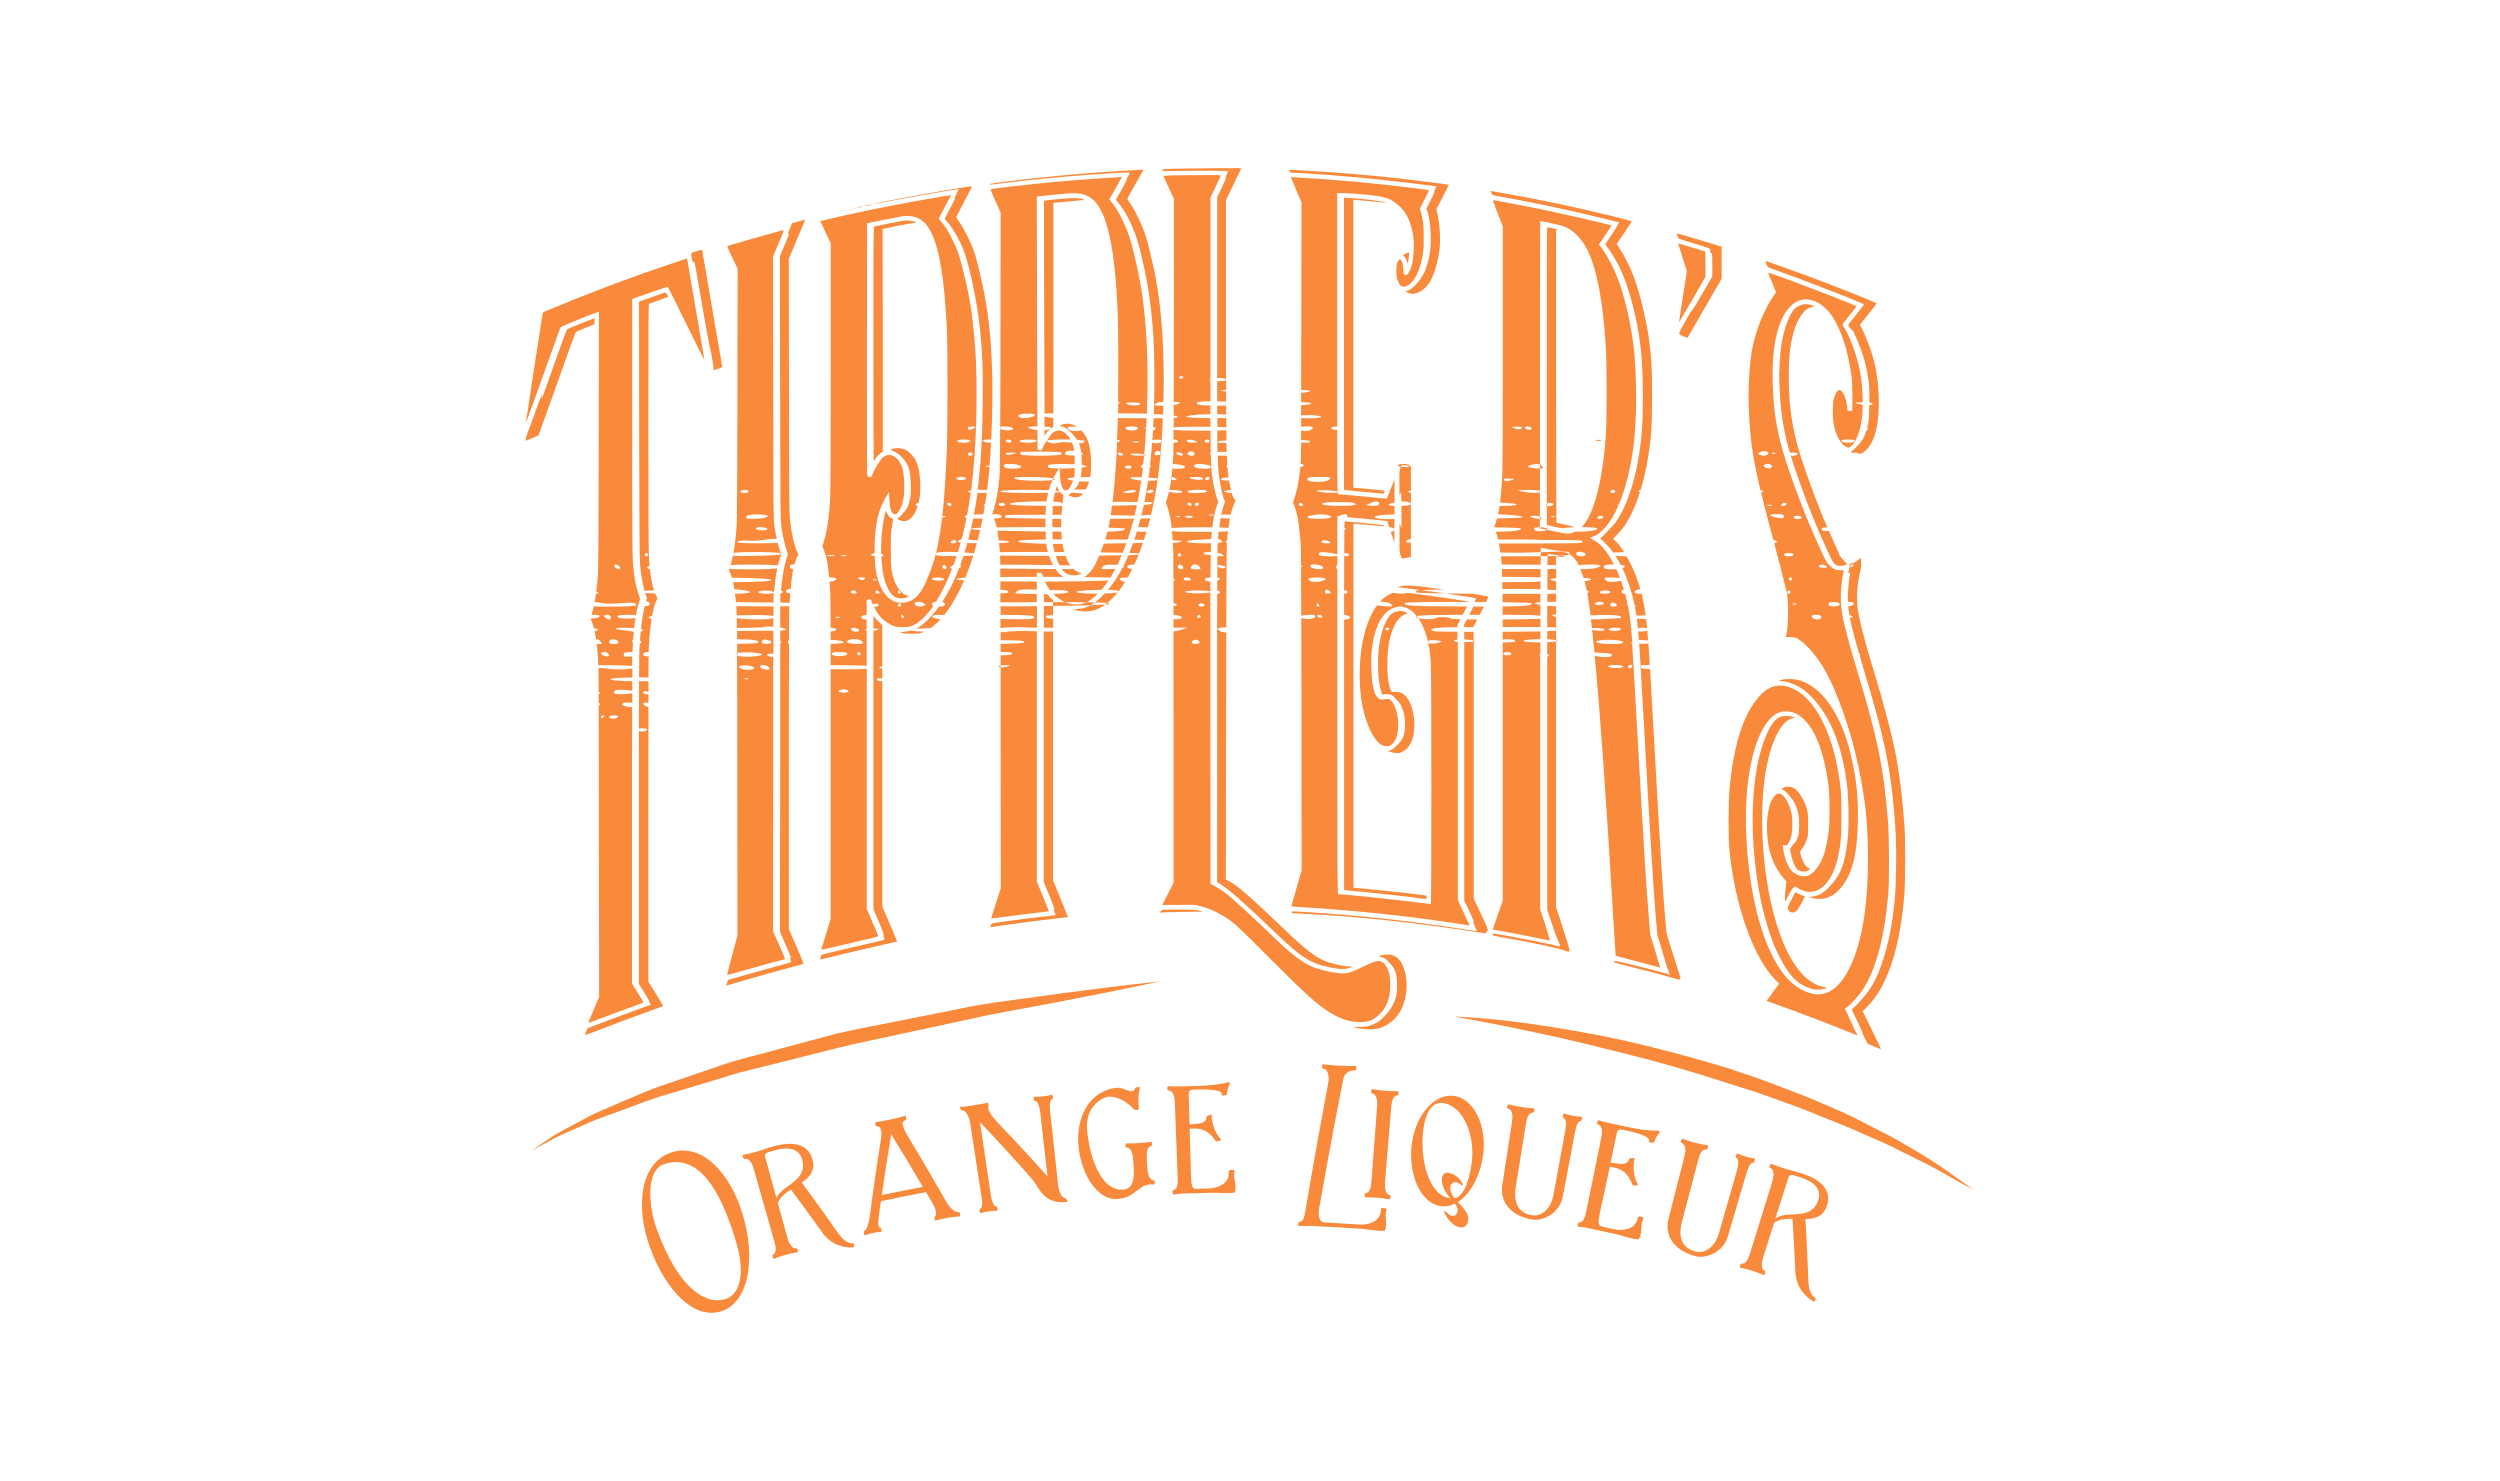 <?xml version="1.0" encoding="UTF-8"?> <svg xmlns="http://www.w3.org/2000/svg" id="Layer_1" viewBox="0 0 293.67 173.96"><defs><style>.cls-1{fill:#f98a3c;}</style></defs><path class="cls-1" d="M144.02,44.53c0-2.04,0-4.45,0-7.34v-13.71l.81-1.66c.44-.91.84-1.75.89-1.86l.09-.2h-3.33c-1.83.02-3.91.04-4.63.06-.71.02-1.32.06-1.35.08-.03.03,0,.08.04.13.07.06.59.07,2.48.04,2.15-.04,5.25-.01,5.25.05,0,.02-.08.19-.18.39-.14.28-.16.36-.1.36.06,0-.08.36-.46,1.14l-.55,1.14v14.87c0,2.47,0,4.57,0,6.38.02,0,.03,0,.05,0,.44,0,.85.06,1,.14Z"></path><path class="cls-1" d="M143.22,51.83c.06-.04.37-.07.85-.1,0-.37-.01-.76-.02-1.19-.27.02-.63.03-1.06.04,0,1.01.02,1.83.03,2.51.32,0,.69,0,1.07,0-.01-.32-.02-.68-.03-1.07-.29,0-.52,0-.66,0-.38,0-.42-.04-.19-.19Z"></path><path class="cls-1" d="M142.98,44.76c0,.86,0,1.65,0,2.38.38,0,.74.02,1.05.04,0-.38,0-.77,0-1.19-.29-.02-.51-.05-.61-.07-.17-.04.06-.08.61-.1,0-.37,0-.75,0-1.15-.13.06-.44.1-.88.1-.05,0-.11,0-.16,0Z"></path><path class="cls-1" d="M142.98,47.65c0,.35,0,.69,0,1.01.37,0,.73.02,1.05.04,0-.33,0-.68,0-1.05-.28.01-.62.01-1.05,0Z"></path><path class="cls-1" d="M143.22,61.95c.48.02.84.04,1.09.07.05-.41.11-.79.16-1.1-.61-.02-.94-.05-1.08-.11-.06.35-.12.73-.17,1.14Z"></path><path class="cls-1" d="M143.04,53.52c.06,2.02.16,2.61.34,3.54.19.96.24,1.18.4,1.57l.12.31-.15.4s0,.02,0,.02c.06.05.05.07-.03.08-.1.28-.19.63-.27,1.05.17-.06.51-.07.99-.02.04,0,.07,0,.11.01,0-.03.02-.07.02-.1.07-.26.22-.73.34-1.04.22-.56.23-.57.11-.7-.14-.16-.23-.36-.34-.74-.55-.03-.89-.09-.89-.17,0-.07.31-.13.81-.16-.04-.17-.08-.36-.12-.59-.04-.18-.07-.35-.1-.53-1.09-.02-.99-.05-.87-.25.03-.06.33-.1.81-.13-.05-.34-.09-.71-.13-1.17-.17-.05-.16-.13-.02-.23-.02-.33-.04-.7-.06-1.14-.37,0-.75,0-1.08-.02Z"></path><path class="cls-1" d="M142.99,50.15c.4.01.76.03,1.06.05,0-.34,0-.71,0-1.09-.3,0-.65,0-1.05,0,0,.36,0,.71,0,1.03Z"></path><path class="cls-1" d="M143.08,63.3c.23.05.52.23.52.36,0,.05-.21.09-.55.12,0,.1-.01.21-.02.31,0,.11-.01.4-.02.85.3.06.55.13.64.23.18.19.05.22-.64.13,0,.63-.01,1.49-.02,2.56.43.02.4.08.13.29-.04.03-.08.05-.13.07,0,.36,0,.75,0,1.15.13.02.27.09.32.18.06.1-.07.19-.28.19-.02,0-.03,0-.05,0,0,.32,0,.66,0,1.01.03.03.04.07.04.12,0,.03-.02.07-.04.1,0,3.44-.01,8.02-.01,13.47v19.19l.34.2c.92.53,2.85,2.22,6.47,5.7,2.77,2.66,3.96,3.49,5.64,3.92,1.46.38,2.4.46,3.08.27.2-.06.34-.12.33-.14-.01-.02-.19-.04-.41-.05-.46-.02-1.4-.21-2.14-.42-1.49-.43-2.65-1.28-5.7-4.22-3.62-3.47-5.28-4.91-6.22-5.39l-.36-.18.03-19.34c0-3.77.01-6.99.02-9.69-.41-.01-.63-.07-.76-.17-.27-.22-.27-.27,0-.37.08-.03.37-.05.76-.05.02-6.28.04-9.52.07-9.93,0,0,0-.02,0-.03-.09-.03-.15-.06-.15-.1,0-.06.06-.1.17-.13.03-.36.07-.73.11-1.1-.22.02-.61.04-1.1.06-.03.27-.05.55-.07.83ZM143.9,66.67c-.13.22-.87.04-.87-.21,0-.11.13-.14.3-.08.17.06.38.11.49.11.11,0,.14.07.08.17Z"></path><path class="cls-1" d="M136.65,47.76s0-.07,0-.11c-.28,0-.55,0-.77-.01-.34-.03-.35-.05-.07-.26.12-.09.45-.16.86-.19.15-5.62-.17-10.68-.94-14.67-.25-1.31-.81-3.69-1.07-4.55-.37-1.24-1.22-3.09-1.88-4.05-.2-.29-.36-.55-.36-.57,0-.04,1.26-2.29,1.76-3.15l.16-.26h-.36c-.2.01-.98.06-1.74.1-4.74.28-9.49.71-13.99,1.28-1.94.25-2.06.27-1.98.34.03.03.31.02.69-.03,1.88-.26,5.86-.69,8.65-.92,2.89-.24,7.04-.5,7.1-.44.02.02-.07.2-.19.4-.12.2-.2.41-.19.45.02.05-.17.44-.42.87-.25.44-.54.94-.64,1.13l-.19.34.25.3c1.03,1.24,1.96,3.21,2.48,5.21.81,3.15,1.22,5.45,1.5,8.41.22,2.3.25,3.09.29,5.89.02,1.86,0,3.65-.06,5.37.39.02.76.03,1.09.06.01-.31.03-.62.04-.94Z"></path><path class="cls-1" d="M126.47,71.54q-.46,0-.23.09c.64.24,1.64.26,2.33.05.42-.13.85-.35,1.27-.67-.4.03-.98.05-1.72.08-.54.3-1.08.45-1.65.45Z"></path><path class="cls-1" d="M128.63,70.76c.7.02,1.16.04,1.44.07.4-.33.8-.74,1.18-1.22-.24.05-.77.09-1.5.11-.38.42-.76.77-1.12,1.04Z"></path><path class="cls-1" d="M135.34,51.99c-.07.92-.15,1.81-.24,2.66,0,0,.01.01.02.02.07.11.06.19-.03.19,0,0,0,0-.01,0-.05.42-.1.85-.16,1.25.58.04,1,.07,1.02.07.03,0,.01.08-.05.18-.06.1-.5.13-1.03.12-.06.38-.11.75-.17,1.11-.08.46-.17.92-.26,1.37.56.01.92.03.98.06.05.02-.08.12-.28.21-.05.02-.32.04-.76.07-.09.42-.19.83-.29,1.24.21,0,.41-.02.61-.03.2-.01.37-.02.52-.02.51-2.12.87-4.42,1.12-7.12-.04.02-.08.03-.14.05-.48.15-.69.04-.51-.27.15-.24.32-.25.66-.04,0,0,0,0,0,0,.03-.38.07-.78.09-1.18-.07.04-.16.08-.29.11-.32.08-.64.04-.81-.08ZM135.5,57.73c-.06.1-.29.19-.5.19s-.33-.09-.27-.19c.06-.1.29-.19.5-.19s.33.09.27.19Z"></path><path class="cls-1" d="M131.95,66.5c.13.06.1.13-.1.2-.23.45-.48.87-.72,1.25.02.03-.03.08-.08.13-.11.17-.23.34-.35.5-.19.25-.37.49-.55.7.19,0,.34,0,.41.02.21.03.49.06.62.06.09,0,.17.04.21.11.26-.34.52-.71.77-1.11-.26-.03-.4-.1-.52-.22-.23-.24-.17-.29.83-.3.18-.31.35-.64.53-.99-.51-.06-.71-.21-.49-.43.05-.05.36-.09.75-.11.17-.36.33-.75.49-1.14-.33.01-.73.03-1.19.04-.19.45-.39.88-.59,1.29Z"></path><path class="cls-1" d="M132.65,64.96c.45.01.83.02,1.16.04.16-.4.31-.81.45-1.23-.35.01-.74.03-1.17.04-.14.4-.29.78-.45,1.16Z"></path><path class="cls-1" d="M133.7,61.93c.13,0,.28,0,.47,0,.27,0,.49,0,.66.02.1-.35.2-.71.29-1.07-.24.02-.63.03-1.14.04-.09.34-.18.68-.28,1.01Z"></path><path class="cls-1" d="M133.56,62.41c-.1.34-.21.67-.32.99.45,0,.83,0,1.14.01.02-.06.04-.12.06-.19.08-.26.17-.52.24-.78-.37.05-.81.04-1.13-.03Z"></path><path class="cls-1" d="M135.46,50.14c.18.04.3.11.27.21-.04.13-.16.22-.29.21-.02.38-.05.76-.07,1.14.12-.04.31-.07.52-.07.27,0,.47.04.57.09.06-.82.11-1.68.14-2.59-.31,0-.67,0-1.09,0-.01.34-.03.67-.05,1Z"></path><path class="cls-1" d="M151.54,20.17c.08.11.15.13.45.13,1,0,6.1.39,9.31.71,1.83.19,6.35.72,7.19.86l.26.04-.16.27c-.1.18-.14.29-.1.34.04.04-.11.4-.43,1.01l-.49.95.13.44c.24.8.32,1.45.36,2.71.04,1.55-.09,2.42-.55,3.9-.33,1.06-1.53,2.48-2.22,2.62-.25.05-.12.18.3.3.3.09.37.09.71,0,1.17-.3,1.99-1.45,2.49-3.5.13-.54.28-1.31.32-1.72.13-1.27,0-3.16-.29-4.28l-.09-.36.74-1.44c.41-.79.73-1.45.72-1.45-.01,0-.79-.12-1.74-.24-5.49-.71-9.91-1.12-15.15-1.42-1.93-.11-1.87-.11-1.87-.04,0,.03.04.11.09.18Z"></path><path class="cls-1" d="M142.19,50.13c0-.32,0-.65,0-1.01-1.72-.01-2.93-.08-2.85-.17.09-.09.68-.2,1.31-.24.49-.03,1.02-.05,1.54-.05,0-.32,0-.66,0-1.02-1.38-.03-1.7-.12-1.54-.38.05-.08.74-.12,1.54-.12,0-.75,0-1.58,0-2.48-.06-.02-.1-.05-.1-.08s.04-.06.1-.08c0-1.81,0-3.94,0-6.46v-14.84l.58-1.2c.32-.66.59-1.25.62-1.32.03-.12,0-.12-2.28-.11-1.28,0-2.8.02-3.38.03-.58.01-1.06.05-1.06.07,0,.03.27.64.61,1.36l.61,1.3v14.18c0,3.55,0,6.95-.02,9.69.88.03.87.06.59.22-.09.05-.31.1-.59.14,0,.44,0,.86,0,1.26.25.03.41.07.45.11.08.08-.03.13-.45.17,0,.39,0,.75,0,1.1.84-.08,2.73-.09,4.34-.06ZM138.84,44.47c-.1.06-.22.03-.29-.09-.06-.1.02-.19.17-.19.34,0,.39.11.11.28Z"></path><path class="cls-1" d="M142.42,61.93s0,0,0,0c.15-1.23.26-1.73.5-2.45l.19-.56-.16-.39c-.18-.46-.51-2.03-.59-2.88-.06-.56-.1-1.14-.13-2.25-.02-.01-.05-.02-.05-.04-.05-.09-.03-.17.05-.21-.01-.65-.02-1.48-.03-2.56-.17,0-.33,0-.52,0-2.06,0-3.25-.02-3.83-.1,0,.42,0,.8,0,1.13.24.01.46.09.52.19.06.11-.1.19-.36.19-.05,0-.11,0-.16-.01,0,.66-.01,1.11-.02,1.29-.02.42-.04.82-.07,1.22.65.03,1.37.15,1.42.31.06.18-.18.25-.87.25-.22,0-.41,0-.59-.02-.03.35-.07.69-.11,1.01.09-.03.25.02.47.16.23.15.2.18-.14.18-.15,0-.28-.04-.36-.09-.06.46-.13.88-.21,1.26.09,0,.19,0,.33,0,.48,0,.98.07,1.14.17.35.22-.91.24-1.52.04-.08.34-.16.64-.25.88l-.12.33.22.66c.21.64.36,1.4.47,2.38.66-.05,1.88-.09,3.3-.09.56,0,1.05,0,1.48.01ZM138.27,53.34c-.23-.16-.21-.19.13-.19.23,0,.47.09.53.19.15.25-.29.25-.67,0ZM138.59,60.7c-.06.06-.23.07-.36.02-.16-.06-.11-.1.11-.11.19,0,.31.03.25.1ZM141.79,57.73c-.06.1-.63.19-1.26.19-.7,0-1.1-.07-1.03-.19.06-.1.63-.19,1.26-.19.7,0,1.1.07,1.03.19ZM140.02,53.53c-.46,0-.72-.3-.38-.44.34-.14.59-.06.68.21.04.12-.09.23-.3.23ZM140.41,56.02c.5,0,.91.08.91.18,0,.23-.9.22-1.43,0-.29-.12-.16-.17.52-.17ZM139.98,59.25c0,.11-.07.19-.18.19s-.23-.08-.3-.19c-.07-.11.01-.19.18-.19s.29.08.29.19ZM141.6,56.2c.07-.12.19-.19.3-.19s.18.08.18.19c0,.11-.12.19-.3.19s-.25-.08-.18-.19ZM142.51,60.53c-.13.05-.34.05-.48,0-.13-.05-.03-.09.24-.09s.37.04.24.09ZM141.79,51.63c.15,0,.29.09.29.19s-.13.19-.29.19-.29-.09-.29-.19.13-.19.29-.19ZM142.22,54.81c.06.17-.14.25-.68.25-.92,0-1.41-.16-1.25-.42.16-.26,1.83-.11,1.93.17ZM140.46,51.82c.31.14.24.17-.33.18-.4,0-.72-.07-.72-.18,0-.23.52-.23,1.05,0ZM140.09,60.76c-.1.16-.87.08-.87-.1,0-.04.22-.08.49-.08s.44.08.38.17ZM140.84,59.25c-.07.11-.19.19-.3.19s-.18-.08-.18-.19.12-.19.29-.19.25.08.18.19Z"></path><path class="cls-1" d="M141.55,68.06c-.05-.14.15-.2.65-.22,0-1.1.02-1.95.03-2.64-.25-.02-.46-.04-.57-.04-.19,0-.31-.09-.25-.19.06-.1.41-.14.82-.12,0-.4.02-.74.03-1.04-.24,0-.49.01-.76.01-2.52,0-2.86-.34-.44-.43.46-.02.89-.04,1.22-.06.02-.33.04-.6.07-.86-.44,0-.93.01-1.42.01-1.75,0-2.73-.02-3.26-.1.03.33.05.7.08,1.09.84.02,1.22.08.99.16-.19.07-.56.12-.97.14.02.35.03.72.05,1.13,0,.04,0,.1,0,.17.04.02.07.05.07.07s-.02.05-.07.08c0,.5.01,1.44.02,2.74,0,0,.02,0,.03.01.19.12.18.17-.02.26,0,.77,0,1.65,0,2.62.21.05.36.1.38.16.03.09-.08.15-.38.19,0,.33,0,.67,0,1.02.68.05.98.17.98.38,0,.1-.44.14-.98.13,0,.33,0,.66,0,1,.06,0,.11,0,.17,0h1.48s-.86.28-.86.28c-.25.08-.52.13-.79.16,0,3.21.01,7,.01,10.96v18.55s-.66,1.31-.66,1.31l-.67,1.31h1.91c1.89-.03,1.92-.02,2.56.14.98.25,1.68.55,2.82,1.23,1.03.61,1.53,1.07,5.15,4.71,4.18,4.2,5.65,5.54,7.03,6.42,1.39.89,2.53,1.27,3.83,1.26,1.01,0,1.62-.28,2.36-1.05.46-.49.76-1.06.97-1.84.19-.7.2-2.13.03-2.79-.23-.88-.62-1.41-1.1-1.48-.38-.06-.83.1-2.05.69-1.49.74-1.82.81-2.89.71-.97-.1-2.47-.48-3.14-.8-1.34-.64-2.51-1.57-4.89-3.89-1.2-1.17-3.5-3.29-4.44-4.11-.74-.63-1.37-1.09-1.94-1.39l-.54-.28-.02-19.15c0-8.21-.01-13.18,0-16.35-.32-.02-.59-.12-.65-.29ZM139.91,66.59c.06-.16.26-.29.45-.29s.44.13.57.29c.19.24.12.29-.45.29-.51,0-.65-.07-.57-.29ZM138.36,65.16c.07-.11.14-.19.19-.19s.12.08.19.19c.07.11-.02.19-.19.19s-.26-.08-.19-.19ZM138.55,66.81c-.17-.07-.25-.21-.19-.31.15-.24.42-.23.57.02.18.29-.02.44-.38.29ZM139.03,68.02c0-.11.16-.19.37-.19s.42.08.49.19c.06.11-.1.19-.37.19s-.49-.09-.49-.19ZM140.48,75.65c-.51,0-.68-.27-.27-.44.32-.13.59-.05.68.21.05.14-.11.23-.42.23ZM140.84,72.59c-.17,0-.26-.08-.19-.19.07-.11.14-.19.19-.19s.12.08.19.19c.06.11-.02.19-.19.19ZM141.13,71.26c-.21,0-.38-.09-.38-.19s.17-.19.38-.19.38.09.38.19-.17.19-.38.19ZM142.17,69.55c-.14.23-2.95.19-2.95-.04,0-.08.7-.15,1.53-.15,1.01,0,1.5.07,1.42.19Z"></path><path class="cls-1" d="M123.09,64.84c-.06-.23-.12-.47-.16-.71-.01-.07-.02-.15-.03-.25-.61-.01-1.12-.03-1.5-.05-1.68-.09-2.01-.16-1.65-.31.17-.07,1.25-.12,3.11-.15-.02-.28-.03-.6-.03-.94-.1,0-.2,0-.3,0-2.26-.03-4.03-.06-5.37-.09.05.3.1.66.15,1.14.81.02,1.13.07,1.23.17.07.07-.36.12-1.19.15.04.31.07.65.12,1.05,0,0,0,0,0,.01,1.22-.03,3.31-.03,5.63-.02Z"></path><path class="cls-1" d="M118.14,74.24c-.2.04-.41.03-.6,0,0,.31,0,.63,0,.96.68,0,1.41.02,2.09.04.4.01.72.1.72.2s-1.14.18-2.81.19c0,.32,0,.64,0,.97.1,0,.21,0,.33,0,.72,0,1.12.07,1.05.19-.06.1-.53.19-1.05.19-.11,0-.22,0-.33-.01,0,.39,0,.79,0,1.2.13-.03.28-.05.46-.05.81,0,.78.09-.09.25-.14.03-.26.03-.37.03,0,1.93,0,4.09,0,6.51l.02,19.42-.57,1.78c-.32.98-.57,1.79-.56,1.79,0,0,.48-.05,1.05-.13.95-.14,4.43-.58,5.35-.68.21-.02.38-.06.38-.07,0-.02-.32-.8-.71-1.75l-.71-1.71v-29.41c-1.73-.05-3.12-.02-3.67.08Z"></path><path class="cls-1" d="M128.71,66.18c-.28.57-.42.77-.76,1.12-.2.21-.4.37-.58.49,1.57.02,2.51.03,3.06.06.2-.33.4-.67.58-1.03-.11,0-.22.01-.35.02-1.28.05-1.39.03-1.16-.25.19-.23.53-.29,1.41-.25.12,0,.23.01.34.02.18-.36.35-.74.51-1.13-.75.02-1.64.03-2.64.04-.13.32-.27.63-.41.91Z"></path><path class="cls-1" d="M121.12,66.35c.98,0,1.83.02,2.57.02-.18-.32-.33-.68-.46-1.07-2.53,0-4.5-.01-5.75-.04,0,.25.01.6.02,1.07.94,0,2.13,0,3.63.01Z"></path><path class="cls-1" d="M117.68,60.66c0,.15-.21.22-.93.25l.02.04c.13.33.23.6.31,1,1.37-.02,3.26-.03,5.73-.03,0-.33,0-.66,0-.99-2.7-.03-4.75-.07-4.75-.14,0-.09.04-.2.11-.27.04-.04,2.08-.06,4.65-.05.01-.39.03-.75.05-1.05-3.32-.02-4.24-.08-4.24-.23,0-.2,2.52-.32,4.3-.3.06-.37.12-.69.19-1-.52.01-1.16.02-1.96.02-2.33,0-3.67-.07-3.67-.19,0-.18,3.66-.23,5.71-.14.11-.43.26-.81.43-1.19-.97.16-4.08.09-4.41-.16-.25-.19.18-.22,2.22-.19,1.13.02,1.94.08,2.28.15.11-.22.24-.45.38-.68l.29-.48c-.55,0-1-.02-1.14-.08-.15-.06-.22-.18-.15-.29.1-.17,1.85-.19,3.14-.12v-.08c0-.38,0-.69-.02-.95-.02,0-.03,0-.05,0-1.01,0-1.27-.12-.93-.46.11-.11.53-.13.94-.09-.04-.35-.12-.62-.24-.96-.04,0-.07,0-.11-.01-.59-.07-1.27-.06-1.49.02-.42.15-1.2.03-1.41-.21-.25.4-.47.8-.5.94-.04.19-.05.19-.29.15-.14-.02-.26-.04-.26-.05,0,0,0-.86-.01-2.33-.47-.04-.9-.14-1.06-.28-.09-.08.35-.14,1.06-.15,0-2.7-.02-7.14-.04-12.12l-.04-14.86.14-.03c.07-.01.76-.08,1.52-.16.76-.07,1.61-.15,1.9-.18.77-.08,1.56-.03,2.02.13.22.07.56.25.77.39,1.86,1.27,2.86,5.64,3.17,13.9.06,1.61.07,6.7.04,10.08.24,0,.24.05.05.18-.01,0-.03.01-.05.02,0,.41,0,.79-.02,1.13.95-.02,2.21,0,3.39.03.14-3.6.1-7.33-.14-10.19-.28-3.38-.59-5.35-1.35-8.51-.42-1.77-.69-2.57-1.28-3.83-.48-1.03-.83-1.63-1.34-2.27l-.3-.38.74-1.3c.41-.72.74-1.31.74-1.32,0-.01-.03-.02-.08,0-.04,0-.23.02-.42.03-2.58.15-5.89.4-7.95.6-2.78.27-6.91.75-6.98.81-.02.02.23.64.57,1.38l.61,1.34-.02,15.1c0,4.38-.01,7.71-.03,10.17.03-.12.24-.15.75-.11.46.03.81.14.78.25-.07.28-1.43.23-1.53-.06,0-.01,0-.02,0-.03-.02,3.62-.04,5.32-.07,5.65-.15,1.67-.39,3.01-.72,4.03l-.14.44c.85.02,1.09.08,1.09.25ZM133.08,47.27c.55,0,.94.09.88.18-.14.23-1.23.22-1.59,0-.2-.12.02-.18.71-.17ZM124.5,53.12c.13.02.23.11.23.22,0,.23-4.69.27-4.83.04-.06-.1-.07-.21-.01-.27.07-.08,4.01-.07,4.62,0ZM120.83,51.63c.65,0,1.01.07.94.19-.06.1-.54.19-1.06.19s-.94-.09-.94-.19.47-.19,1.06-.19ZM119.68,48.77c.07-.11.54-.19,1.07-.19,1.07,0,1.11.29.08.48-.74.14-1.33,0-1.15-.29ZM118.43,51.63c.21,0,.39.09.39.19s-.12.19-.28.19-.33-.09-.39-.19c-.06-.1.07-.19.28-.19ZM118.74,53.17c.74.02.75.02.18.18-.36.1-.64.1-.75-.02-.12-.12.08-.17.57-.16ZM118,54.6c.15-.15.97-.15,1.54,0,.75.2.46.45-.53.45-.9,0-1.29-.18-1.01-.46ZM117.3,59.25c0-.1.17-.19.38-.19s.38.09.38.19-.17.19-.38.19-.38-.09-.38-.19Z"></path><path class="cls-1" d="M124.54,67.76c.13,0,.26,0,.38,0-.35-.22-.67-.53-.94-.92-.77,0-1.66,0-2.69-.01-1.57-.01-2.81-.02-3.79-.04,0,.29,0,.62,0,.99,1.39-.01,2.94-.02,4.3-.02v-.45h.14c.07,0,.2-.02.27-.04.11-.03.15.02.3.44,0,.02.01.03.02.05.81,0,1.51,0,2.02,0Z"></path><path class="cls-1" d="M120.13,73.68c.12.03.82.05,1.68.06v-2.53c-1.47.01-2.95.02-4.28.01,0,.32,0,.65,0,1,.04,0,.09,0,.13,0,3.18.02,3.83.07,3.83.3s-.61.26-3.76.2c-.07,0-.14,0-.21,0,0,.34,0,.7,0,1.06.29-.04.69-.07,1.1-.09.69-.03,1.35-.03,1.5,0Z"></path><path class="cls-1" d="M121.8,69.78c-.56,0-1.18-.02-1.84-.04-.78-.02-.83-.05-.5-.29.28-.2.82-.25,2.29-.19.02,0,.03,0,.05,0v-.94c-1.48,0-2.96-.01-4.29-.03,0,.3,0,.62,0,.97.5.04.86.11.93.21.12.14-.05.21-.93.24,0,.33,0,.68,0,1.05,1.28-.01,2.74-.02,4.28-.02v-.96Z"></path><path class="cls-1" d="M131.24,51.68c.22.03.35.07.35.11,0,.06-.14.1-.36.13-.12,2.78-.3,5.11-.54,7.03,1.07,0,2.11,0,2.94.01.16-.81.31-1.65.44-2.51-.58-.05-1.1-.14-1.21-.25-.17-.17.11-.2,1.26-.13.05-.33.09-.67.13-1.01,0-.02,0-.03,0-.05-.13,0-.19-.07-.19-.23,0-.12.1-.2.24-.26.04-.33.07-.67.1-1.02-.17.01-.42.02-.71.02-.55,0-.95-.08-.89-.17.08-.12,1.15-.08,1.61.03.09-.93.16-1.92.21-2.93-.09-.04-.14-.11-.09-.17.02-.04.06-.07.11-.09.02-.35.04-.7.05-1.06-.1,0-.21,0-.32,0-1.38,0-2.36-.01-3.06-.03,0,.19,0,.37-.01.53-.02.71-.05,1.39-.08,2.05ZM133.74,51.95c-.14.05-.38.05-.57,0-.19-.05-.09-.1.24-.1s.47.04.33.1ZM132.93,50.1c.55,0,.77.07.71.24-.05.13-.37.24-.71.24s-.67-.11-.72-.24c-.06-.17.16-.24.72-.24ZM132.55,54.68c.21,0,.38.09.38.19s-.17.19-.38.19-.38-.09-.38-.19.17-.19.38-.19ZM132.17,57.73c.69-.22,1.38-.22,1.24,0-.06.1-.48.18-.92.17-.69-.02-.73-.04-.32-.17ZM131.88,53.34c.06.1-.02.19-.17.19s-.34-.09-.4-.19c-.06-.1.02-.19.17-.19s.34.09.4.19Z"></path><path class="cls-1" d="M129.27,64.89c.95.01,1.83.03,2.61.04.15-.36.29-.73.43-1.12-.81.02-1.71.04-2.64.05-.11.32-.25.67-.39,1.02Z"></path><path class="cls-1" d="M128.97,69.74h-.05c-2.92,0-3.39-.33-.61-.43.37-.01.75-.02,1.08-.03.11-.13.22-.26.32-.39.17-.22.33-.46.49-.71-1.39.09-4.34.13-7.45.14.17.38.36.7.58.99.53.02.99.02,1.25.02.5,0,.91.09.91.21s-.64.2-1.76.23c.18.18.38.35.61.52.24.18.5.33.76.44,1.01,0,1.84,0,2.52.02.03-.02.07-.02.1-.04.33-.16.79-.54,1.23-.97Z"></path><path class="cls-1" d="M130.19,61.98c1.28.03,1.98.08,1.98.13,0,.2-.45.3-2.09.34-.08.32-.16.62-.24.89,0,0,0,.02,0,.03,1.04,0,1.9,0,2.63.01.26-.78.51-1.6.73-2.46-.79.01-1.75.02-2.79.03-.06.36-.13.71-.2,1.03Z"></path><path class="cls-1" d="M126.06,56.45c-.44-.06-.73-.15-.68-.23.03-.05.33-.09.79-.13.06-.23.08-.51.08-1.11-.56.04-1.2.06-1.75.06v.42c0,.95.19,1.82.44,2.04.09.08.19.11.28.1.02,0,.04,0,.06,0,.27-.07.55-.47.77-1.15Z"></path><path class="cls-1" d="M125.77,51.64c-.3-.52-.81-.98-1.23-1.06-.28-.05-.67.07-.91.28-.12.1-.38.48-.63.88.24-.07,1.06-.12,2.11-.12.23,0,.45,0,.66,0Z"></path><path class="cls-1" d="M130.46,60.52c1.06.01,1.91.03,2.37.05.1,0,.25,0,.44,0,.1-.4.2-.81.28-1.23-.76.02-1.77.04-2.92.06-.05.39-.11.76-.17,1.12Z"></path><path class="cls-1" d="M171.91,72.06l.42-.81c-.08,0-.16,0-.25,0-6.25-.02-7.35-.09-7.02-.43.09-.09,3.83-.12,7.54-.11v-.02s-.16-.04-.16-.04c-.3-.06-2.96-.46-4.34-.65-1.25-.17-2.11-.29-2.75-.35-.17.05-.46.08-.78.08-.36,0-.67-.04-.83-.1-.18.04-.34.1-.52.19-.4.19-.77.48-1.11.86.52-.01,1.16.1,1.33.31.23.27.14.29-.87.21-.38-.03-.64-.06-.83-.08-.68.93-1.23,2.25-1.6,3.88-.47,2.1-.55,5.08-.2,7.36.38,2.47,1.44,4.74,2.43,5.19.31.14.73.16.96.03.23-.12.54-.52.68-.88.5-1.3.19-3.59-.59-4.39-.22-.23-.23-.23-.57-.2-.19.02-.41.05-.5.07-.21.05-.54-.18-.72-.49-.31-.55-.51-1.74-.55-3.23-.11-3.99,1.04-6.75,2.99-7.17.85-.18,1.68.22,2.36,1.09.37-.11,1.83-.15,5.39-.16l.08-.16Z"></path><path class="cls-1" d="M170.77,75.27c.04-.06.2-.11.43-.14v-.92c-1.63-.01-2.7-.03-2.78-.06-.68-.22-.06-.41,1.53-.46.28,0,.72-.02,1.25-.02v-.24l.36-.69c-.68-.02-1.12-.05-1.15-.08-.19-.19-1.51-.23-1.73-.06-.26.2-1.51.17-2.07.01.14.2.27.42.39.67.33.67.57,1.33.74,2.07.02-.03.06-.06.1-.09.21-.13,1.27-.05,1.47.11.04.03-.23.12-.59.19-.44.08-.79.05-.94-.03.15.72.25,1.52.3,2.5.08,1.45.08,28.17,0,28.17-.04,0-.82-.1-1.74-.21-2.74-.35-8.52-.95-9.13-.95-.11,0-.11-.92-.11-22.21v-15.96c-.08-.04-.14-.14-.14-.27s.06-.23.14-.27v-1.03c-.17.03-.47.06-.86.06-1.09,0-1.53-.16-1.24-.45.14-.14,1.6.03,2.1.22v-2.97s-.04-.03-.04-.04c-.03-.04,0-.08.04-.11v-1.39l.19.02s.04-.04.07-.05c.36-.23.93-.24.93,0,0,.05-.05.1-.13.15.21.02.45.04.68.06,1.19.1,4.1.39,4.11.41,0,0,.11.31.25.74.01,0,.02,0,.03,0,.55,0,.75.25.38.47-.06.04-.14.05-.24.05,0,0,0,0,0,.01l.42,1.26v-1.86c.02-.26.02-.57.02-.91-.21.01-.46.01-.78.01-1.43,0-2.07-.25-1.1-.43.24-.05.92-.1,1.53-.11.13,0,.25,0,.35,0,0-.33,0-.67,0-.99-.88-.06-.94-.26,0-.41,0-.32,0-.61,0-.87v-1.86s-.44,1.1-.44,1.1c-.23.61-.44,1.12-.46,1.15-.02.02-.39,0-.83-.05-.88-.1-4.72-.46-4.89-.46-.02,0-.04-.03-.05-.18-.14.01-.36.02-.68.02-.63,0-1.36-.07-1.62-.15-.35-.11-.17-.15.67-.15.63,0,1.36.07,1.62.15h0c-.03-.6-.05-2.33-.05-7.25-.05,0-.09,0-.14,0-.33,0-.57-.08-.57-.19s.25-.19.57-.19c.05,0,.1,0,.14,0,0-2.43,0-5.6,0-9.75v-17.67h.79c.75,0,2.94.18,3.75.31.65.1,1.4.29,1.68.43.39.18,1.21.85,1.54,1.26.6.73,1.09,2.09,1.21,3.37.08.85,0,2.21-.17,2.94-.14.62-.45,1.21-.66,1.29-.28.1-.36-.05-.38-.68-.01-.59-.19-1.12-.36-1.12-.31,0-.49.6-.45,1.54.02.53.05.7.2,1.02.24.54.38.66.74.62.75-.08,1.53-1.16,1.9-2.62.36-1.43.37-1.49.37-3.07s-.05-2.05-.33-3.04l-.12-.43.55-1.07c.3-.59.54-1.08.53-1.09-.04-.04-2.54-.36-4.73-.6-3.15-.35-7.67-.74-10.15-.86-.39-.02-.85-.05-1.03-.07-.18-.02-.32-.01-.32,0,0,.02.28.69.62,1.49l.62,1.45-.02,14.88c0,2.78-.01,5.16-.02,7.16.69.03,1.08.07,1.08.12,0,.1-.45.18-1.08.21,0,.38,0,.75,0,1.11.79.01,1.24.08,1.18.18-.05.08-.55.14-1.18.17,0,.43,0,.84,0,1.22.25-.03.56-.05.9-.05.72,0,1.37.09,1.43.19.07.12-.46.19-1.43.19-.37,0-.67-.01-.9-.03,0,.37,0,.71,0,1.04.16-.03.39-.06.64-.06.76,0,.84.04.64.29-.25.3-.92.33-1.28.16,0,.42,0,.8,0,1.15.6.03.98.07,1.01.11.07.1,0,.2-.13.2-.04,0-.37,0-.88,0-.01,1.39-.03,2.17-.05,2.39,0,.03,0,.07,0,.1.29.04.39.1.35.2-.03.08-.16.15-.39.19-.15,1.48-.41,2.84-.72,3.71l-.15.42.17.42c.14.35.26.76.36,1.29,0,.01.01.03.01.04,0,0,0,0,0,.01.14.73.25,1.7.37,3.09.02.2.03,1.02.04,2.56.19.06.2.13,0,.2.01,1.36.02,3.25.03,5.73.7-.19,1.66-.18,1.66.02,0,.3-.71.43-1.47.28-.07-.01-.13-.03-.19-.04,0,2.83.01,6.42.02,10.85l.02,18.77-.61,2.12c-.33,1.17-.6,2.12-.6,2.13,0,0,.52.04,1.15.08,6.69.41,13.2,1.11,19.01,2.04.42.07.76.11.77.1,0-.01-.3-.68-.68-1.49l-.69-1.47v-16.16s0-14.17,0-14.17c-.32-.03-.47-.08-.43-.15ZM152.86,59.44c-.17,0-.29-.08-.29-.19s.07-.19.18-.19.22.08.29.19c.07.11-.01.19-.18.19ZM155.42,66.72c0,.28-1.39.12-1.48-.17-.05-.16.09-.25.39-.25.61,0,1.09.18,1.09.42ZM155.85,63.83c-.34,0-.62-.09-.62-.19,0-.24.57-.24.95,0,.22.14.14.18-.33.18ZM160.95,59.11c.61-.27.89-.29,1.04-.05.17.26-.32.43-.99.34l-.53-.07.48-.21ZM155.48,59.08c.31-.11,2.37-.14,3.32-.05.25.02.44.12.44.23,0,.2-2.97.23-3.72.04-.34-.09-.35-.11-.04-.22ZM153.65,56.13c.06-.06.72-.11,1.44-.11,1.16,0,1.3.03,1.1.29-.16.19-.59.29-1.35.29-1.03,0-1.47-.17-1.18-.46ZM153.99,60.56c.78-.17,1.45-.18,1.96-.05.79.21.42.4-.84.43-1.39.03-2.02-.19-1.12-.38ZM154.09,68.31c-.21-.07-.38-.2-.38-.29,0-.23,1.85-.25,1.99-.02.13.22-1.13.46-1.61.31ZM154.66,71.07c0-.12.03-.19.09-.19.05,0,.13.08.2.19.06.11.03.19-.09.19s-.2-.08-.2-.19ZM155.15,72.59c-.15,0-.34-.09-.4-.19-.06-.1.02-.19.17-.19s.34.09.4.19c.06.1-.02.19-.17.19ZM156.11,69.71c-.42.09-.58-.06-.4-.35.09-.15.22-.14.43.04.26.22.26.25-.03.31Z"></path><path class="cls-1" d="M113.43,64.46c-.04.15-.09.29-.14.44.44.03.83.08,1.11.12.12-.4.24-.8.35-1.2-.43,0-.81-.02-1.13-.03-.06.23-.12.45-.19.68Z"></path><path class="cls-1" d="M114.82,57.91c-.12.88-.26,1.72-.42,2.54.33-.02.71-.03,1.12-.04.06-.33.12-.66.17-1-.23-.02-.23-.07-.02-.16.01,0,.03-.01.05-.02.07-.44.14-.88.2-1.34-.21.01-.45.02-.72.02-.13,0-.26,0-.38,0Z"></path><path class="cls-1" d="M112.58,69.61c.23-.45.46-.93.68-1.44-.54-.03-.86-.07-.87-.12-.03-.09.24-.15,1-.19.25-.61.5-1.26.73-1.94.07-.22.14-.44.21-.65-.3.02-.71.04-1.16.05-.12.36-.24.72-.37,1.06.07.04.1.1.07.17-.03.1-.11.17-.22.23-.58,1.51-1.25,2.84-1.97,3.94.23.04.33.12.33.26,0,.2-.2.28-.7.28-.16.22-.32.43-.48.62-.86,1.02-1.51,1.62-2.22,1.96.37-.02.82-.04,1.32-.05.13,0,.26,0,.39,0,.23-.16.47-.36.75-.62.14-.13.27-.28.41-.42-.47-.05-.99-.2-.99-.34,0-.11.42-.19.95-.19.18,0,.33.01.47.03.59-.73,1.15-1.61,1.67-2.63,0,0,0,0,0,0Z"></path><path class="cls-1" d="M114.84,63.47c.1-.4.21-.8.3-1.21-.63-.04-1-.08-1.1-.12-.1.41-.2.83-.31,1.24.02,0,.03,0,.05,0,.27.04.71.08,1.07.09Z"></path><path class="cls-1" d="M105.95,74.25l-.25.02.27.09c.19.06.54.09,1.14.09.77,0,.9-.02,1.27-.16.07-.03.14-.06.21-.09-.64-.01-1.23-.05-1.57-.13-.33.09-.68.15-1.08.18Z"></path><path class="cls-1" d="M115.2,61.99c.08-.35.15-.71.23-1.07-.46,0-.83,0-1.11-.02-.08.4-.17.79-.26,1.18.13-.04.5-.07,1.15-.09Z"></path><path class="cls-1" d="M115.96,57.56c.11-.87.2-1.78.28-2.73-.15,0-.31,0-.43-.03-.18-.05-.03-.09.33-.09.04,0,.07,0,.1,0,.07-.87.13-1.77.18-2.72-.06,0-.11.01-.18.01-.36,0-.71-.09-.77-.19-.07-.11.2-.19.66-.19.11,0,.21,0,.31.02.06-1.31.1-2.7.12-4.19.06-4.65-.15-8.16-.69-11.59-.29-1.82-.98-4.88-1.42-6.24-.3-.93-1.25-2.84-1.75-3.53-.22-.3-.38-.56-.37-.6.01-.04.43-.85.93-1.8.5-.95.91-1.74.91-1.76,0-.07-.31-.04-2.18.27-3.28.54-9.4,1.69-9.33,1.75.01.01.81-.13,1.77-.31,2.8-.54,8.13-1.47,8.19-1.42.01,0-.11.25-.26.54-.16.31-.25.53-.21.55.04.02-.09.33-.33.76-.22.4-.5.93-.62,1.18l-.23.45.27.32c.83.98,1.63,2.43,2.1,3.79.61,1.77,1.38,5.47,1.68,8.04.37,3.18.46,5.28.42,9.51-.04,4.06-.23,7.3-.6,10.18.11,0,.22,0,.34,0,.29,0,.54,0,.76.02Z"></path><path class="cls-1" d="M190.87,66.48c0,.11-.1.2-.29.27.61,1.27,1.11,2.77,1.42,4.3.22.18.24.22.04.18.01.07.03.13.04.2.05.3.1.58.15.89.3-.02.69-.03,1.09-.04-.06-.4-.12-.76-.19-1.16-.09-.5-.19-.96-.3-1.39-.07.01-.15.02-.24.02-.57,0-.77-.27-.32-.44.13-.05.24-.1.26-.11,0,0,.08,0,.17.04-.18-.64-.39-1.25-.67-1.93-.28-.7-.62-1.37-.96-1.96-.59-.01-1.02-.03-1.32-.06.22.33.43.68.63,1.07.29.03.49.08.49.13Z"></path><path class="cls-1" d="M196.52,112.11l-.76-2.5-.1-1.11c-.3-3.29-.6-8.03-1.42-22.73-.17-3.07-.3-5.38-.41-7.18-.06,0-.12,0-.19,0-.44,0-.76-.05-.91-.15.09,1.55.2,3.5.34,6,.89,15.74,1.15,20.01,1.47,23.74l.15,1.66.52,1.72c.29.95.54,1.82.57,1.93.02.12.06.24.09.28.03.03.1.21.17.39.11.29.11.32.02.29-.53-.16-2.33-.63-4.14-1.08-2.2-.54-2.3-.56-2.3-.33,0,.03.78.25,1.73.48,2.12.52,4.46,1.14,5.28,1.39.56.18.61.19.71.1.08-.08.09-.13.03-.25-.04-.09-.41-1.28-.83-2.66Z"></path><path class="cls-1" d="M192.28,72.66c.04.33.08.7.12,1.14.14-.04.34-.06.57-.06s.39.02.52.05c-.04-.41-.07-.75-.11-1.06-.43,0-.81-.02-1.1-.06Z"></path><path class="cls-1" d="M193.8,78.12c-.06-.99-.11-1.81-.16-2.5-.19,0-.39,0-.62,0-.18,0-.33,0-.47,0,.05.71.1,1.56.17,2.58.13-.07.42-.09.93-.09.06,0,.11,0,.16,0Z"></path><path class="cls-1" d="M192.43,74.14c.03.31.05.66.08,1.05.19-.03.38-.04.53-.01.16.02.36.05.56.06-.03-.44-.06-.82-.09-1.16-.08.03-.18.05-.32.07-.34.05-.6.05-.77,0Z"></path><path class="cls-1" d="M189.86,63.65l-.37-.36.53-.56c.3-.31.65-.72.79-.92.71-1.06,1.33-2.4,1.83-3.98-.06-.03-.11-.07-.14-.11-.05-.08.05-.15.23-.18.57-1.89.99-4.1,1.22-6.57.15-1.67.16-7.12,0-8.88-.19-2.11-.34-3.16-.76-5.04-.84-3.84-1.65-5.92-3.17-8.23l-.1-.16.86-1.28c.47-.7.88-1.31.89-1.35.02-.05-.6-.23-2.11-.6-4.38-1.08-8.41-1.93-12.98-2.74-1.52-.27-1.46-.26-1.46-.22,0,.15.2.46.32.48.08.02.85.16,1.71.31,3.23.59,7.65,1.53,11.19,2.4l1.88.46-.12.16c-.06.09-.13.21-.14.26-.01.05-.33.56-.71,1.13l-.69,1.04.15.19c.45.56,1.12,1.66,1.56,2.56.56,1.16,1.06,2.6,1.5,4.32.92,3.64,1.21,6.2,1.21,10.82,0,2.4-.05,3.57-.22,5.14-.43,4.04-1.58,7.71-2.99,9.62-.17.24-.65.76-1.06,1.17l-.74.74.23.18c.25.2.92.94,1.31,1.45.27-.01.72-.03,1.29-.03-.32-.51-.65-.94-.95-1.24Z"></path><path class="cls-1" d="M97.57,78.62h0c0,3,0,6.64,0,10.77v18.55l-.55,1.81c-.31.99-.55,1.81-.53,1.82,0,.01.9-.2,1.98-.45,1.08-.26,2.58-.61,3.33-.78.75-.17,1.37-.33,1.37-.37s-.3-.77-.68-1.63l-.67-1.58v-28.2c-.63.06-1.86.07-4.24.05ZM99.67,81.17c.07.11-.17.19-.57.19s-.64-.08-.57-.19c.06-.1.32-.19.57-.19s.51.09.57.19Z"></path><path class="cls-1" d="M109.48,70.98c0-.16.13-.25.46-.28.68-1.07,1.33-2.4,1.9-3.9-.01,0-.03,0-.04-.01-.27-.11-.27-.14-.02-.3.07-.04.14-.07.22-.1.13-.34.25-.7.37-1.06-1.11,0-2.21-.02-2.35-.1-.09-.05-.11-.15-.05-.26.09-.15,1.35-.17,2.56-.12.11-.37.22-.74.33-1.13-.2-.02-.32-.05-.32-.08,0-.1.14-.22.33-.27.02,0,.06,0,.08-.01.13-.48.25-.97.36-1.47.08-.34.14-.71.22-1.06-.19-.05-.21-.13-.13-.24.01-.02.08-.04.2-.06.16-.85.3-1.75.43-2.67-.21-.03-.34-.07-.34-.12s.14-.1.38-.13c.43-3.26.64-7.01.64-11.37,0-2.79-.06-4.39-.25-6.51-.28-3.23-.59-5.05-1.41-8.31-.38-1.51-.58-2.07-1.15-3.23-.52-1.07-.79-1.5-1.28-2.08l-.35-.42.25-.5c.14-.27.46-.89.72-1.37l.47-.87h-.17c-.09,0-.64.09-1.22.19-3.69.63-7.91,1.45-10.86,2.11-1.86.42-3.1.71-3.1.73,0,0,.28.59.61,1.3l.61,1.28v14.4c0,9.2-.02,14.85-.06,15.64-.11,2.08-.37,3.82-.77,5.09l-.15.47.21.51c.11.28.25.73.31,1,.09.45.2,1.27.28,2.15.03,0,.06,0,.09,0,.84,0,1.02.27.31.46-.12.03-.24.04-.35.05.03.42.06.85.08,1.25.01.31.03,1.77.04,4.16.51.04.69.11.64.24-.04.1-.24.17-.64.19,0,.31,0,.64,0,.98.88.04,1.63.17,1.53.33-.06.09-.75.15-1.53.16,0,.77,0,1.61,0,2.5,1.93,0,3.44.02,4.24.07v-4.13c-.08-.02-.14-.05-.14-.09,0-.03.05-.06.14-.08v-1.13c-.16,0-.31-.01-.44-.06-.15-.06-.23-.2-.17-.3.07-.12.33-.18.61-.19v-1.77l.22-.04c.12-.02.24-.02.27.01.03.03.11.22.18.42.02.06.05.11.08.17.34-.17.64-.15.64.07,0,.1-.24.19-.52.19h0c.35.77.83,1.38,1.46,1.8.75.5,1.04.59,1.88.59s1.13-.09,1.77-.52c.62-.42,1.24-1.09,1.85-1.95-.1-.05-.14-.11-.14-.2ZM98,65.29c-.18.05-.53.05-.76,0-.23-.04-.09-.08.33-.09.42,0,.61.03.43.08ZM100.23,69.35c.15,0,.33.09.39.19.06.1-.07.19-.28.19s-.39-.09-.39-.19.12-.19.28-.19ZM100.92,74.03c0,.28-.83.21-.92-.08-.06-.18.06-.23.42-.18.29.04.5.15.5.26ZM98.66,72.54c-.13.06-.34.06-.48,0-.13-.05-.03-.09.24-.09s.37.04.24.09ZM98.85,65.29c-.19-.05-.09-.09.24-.09s.47.04.33.09c-.14.06-.38.06-.57,0ZM99.52,76.84c-.05.14-.41.24-.91.24s-.85-.1-.91-.24c-.06-.17.2-.24.91-.24s.97.07.91.24ZM100.9,76.98c-.11,0-.19-.08-.19-.19s.08-.19.19-.19.19.08.19.19-.08.19-.19.19ZM101.28,75.36c.2.24.12.28-.53.28-.99,0-1.5-.19-1.14-.41.4-.25,1.42-.18,1.67.13ZM101.53,68.04c-.15.15-.31.15-.56,0-.31-.18-.29-.2.21-.21.42,0,.51.04.35.2ZM110.74,66.47c.07-.13.19-.12.32,0,.24.24.06.5-.23.32-.11-.07-.16-.22-.1-.33ZM110.14,67.83c.36,0,.71.09.77.19.07.11-.2.19-.66.19-.42,0-.77-.09-.77-.19s.3-.19.66-.19ZM113.96,53.53c-.15,0-.29-.09-.29-.19s.13-.19.29-.19.29.09.29.19-.13.19-.29.19ZM114.2,50.1c.4,0,.46.04.24.19-.38.25-.76.25-.76,0,0-.1.24-.19.52-.19ZM113.2,51.63c.53,0,.83.07.76.19-.06.11-.4.19-.76.19s-.7-.08-.76-.19c-.07-.12.23-.19.76-.19ZM112.91,56.01c.32,0,.57.08.57.19s-.25.19-.57.19-.57-.08-.57-.19.25-.19.57-.19ZM112.07,63.45c.15,0,.28.09.28.19s-.18.19-.39.19-.34-.09-.28-.19c.06-.1.24-.19.39-.19ZM111.47,59.06c.17,0,.29.08.29.19s-.07.19-.18.19-.23-.08-.3-.19c-.07-.11.01-.19.18-.19ZM102.58,68.15c-.16-.06-.11-.1.11-.11.19,0,.31.04.25.1-.06.06-.23.07-.36.02ZM103.11,69.74c-.17,0-.29-.08-.29-.19s.07-.19.18-.19.23.08.29.19c.07.11,0,.19-.18.19ZM105.67,71.26c-.11,0-.19-.07-.19-.19s.07-.19.19-.19.19.08.19.19-.08.19-.19.19ZM106.06,72.59c-.11,0-.2-.08-.2-.19,0-.11.03-.19.09-.19s.13.08.2.19c.07.11.03.19-.09.19ZM108.49,71.17c-.44.17-.95.06-1.05-.24-.1-.29.65-.33,1.07-.07.25.16.25.2-.02.3ZM106,70.79c-.61.03-.9-.05-1.36-.36-.87-.58-1.49-1.77-1.76-3.41-.06-.35-.1-.99-.12-1.69-.31-.03-.47-.09-.42-.18.06-.09.21-.15.41-.17-.02-.77,0-1.56.04-2.07.18-2.02.49-3.14,1.24-4.46l.39-.68.04.75c.06,1.17.22,1.74.52,1.85.24.09.38.02.61-.33.48-.73.67-1.7.63-3.2-.04-1.53-.25-2.3-.79-2.89-.6-.66-1.33-.68-1.89-.05-.25.28-.95,1.48-1.08,1.88-.1.27-.11.28-.29.25-.1-.02-.23-.04-.27-.05-.06-.02-.07-3.02-.06-14.89l.02-14.87,1.9-.38c1.05-.21,2.07-.41,2.27-.44.48-.08,1.07-.03,1.53.12.78.26,1.32.78,1.8,1.74,1.01,2,1.56,5.36,1.87,11.39.1,2,.1,11.3,0,13.99-.13,3.3-.3,5.86-.54,7.99.02,0,.04,0,.06,0,.33,0,.47.04.33.1-.1.04-.26.05-.41.03-.16,1.41-.36,2.63-.6,3.73-.25,1.17-.63,2.3-1.28,3.83-.7,1.64-1.58,2.42-2.76,2.48Z"></path><path class="cls-1" d="M162.84,23.84c-.15-.17-2.59-.5-4.15-.57l-.81-.04v34.31l.2.03c.17.03,2.91.29,4.1.39.4.03.41.03.45-.13.02-.09.03-.18.02-.19-.02-.02-2.14-.23-3.16-.31l-.51-.04V23.48l.66.04c.92.06,2.99.27,3.12.32.06.02.09.02.07,0Z"></path><path class="cls-1" d="M180.99,65.34c-1.14.01-2.67.01-4.68.01.01.12.03.24.04.36.02.19.04.39.05.6,1.52,0,3.16.01,4.58.03,0-.41,0-.74.01-1.01Z"></path><path class="cls-1" d="M176.5,69.78c0,.3,0,.62,0,.96,1.95.03,3.36.07,3.4.12.16.25-.47.36-3.39.38,0,.31,0,.63,0,.97,2.41.01,3.73.04,4.44.11,0-.44,0-.86,0-1.26-.43-.07-.69-.14-.65-.21.03-.04.28-.08.65-.12,0-.34,0-.66,0-.97-1.17.01-2.76,0-4.46,0Z"></path><path class="cls-1" d="M180.96,69.23c0-.33,0-.64,0-.94-.62.08-1.89.1-4.49.09,0,.25.01.52.01.82,1.18-.04,2.93-.03,4.47.02Z"></path><path class="cls-1" d="M176.52,72.77c0,.28,0,.57,0,.88,1.59,0,3.18,0,4.44.02,0-.34,0-.67,0-.98-.95.04-2.66.07-4.44.08Z"></path><path class="cls-1" d="M180.97,67.83c0-.36,0-.68,0-.98-1.4.01-3.03.01-4.55,0,.01.26.02.56.03.91,1.14,0,2.34.02,3.51.04.43,0,.75.02,1,.03Z"></path><path class="cls-1" d="M180.95,76.81c0-.47,0-.92,0-1.35-1.35,0-2.07-.07-1.99-.19.06-.11.95-.19,1.99-.19,0-.31,0-.61,0-.91-1.12.02-2.59.04-4.43.05,0,.29,0,.6,0,.91.58-.08,1.37-.04,1.48.14.07.12-.34.19-1.08.19-.15,0-.28,0-.4,0,0,2.89,0,6.72,0,11.88v18.48l-.59,1.67c-.33.92-.58,1.68-.57,1.69.01.01.88.18,1.93.37,1.05.19,2.55.48,3.34.65.79.16,1.45.29,1.46.28,0-.01-.25-.83-.57-1.83l-.59-1.81v-21.23c0-3.36,0-6.2,0-8.62-.14-.09-.15-.14,0-.16ZM177.06,76.98c-.27,0-.48-.09-.48-.19s.21-.19.48-.19.48.08.48.19-.21.19-.48.19Z"></path><path class="cls-1" d="M191.74,75.45c-.15-2.06-.25-2.86-.42-3.85-.03-.18-.06-.35-.1-.52,0,0-.02,0-.02,0-.09,0-.1-.08-.04-.19,0,0,.01,0,.01-.02-.08-.38-.17-.76-.27-1.13-.01,0-.02,0-.03,0-.38,0-.5-.2-.27-.44.04-.04.09-.05.16-.05-.11-.35-.22-.7-.34-1.04-.12.03-.29.07-.5.1-.78.11-1.06.07-1.3-.17-.28-.28-.23-.3.72-.3.41,0,.73.03.96.06-.14-.36-.28-.71-.44-1.04-.16.01-.34.02-.54.02-.7,0-.93-.07-.93-.29s.26-.28,1.2-.29c-.63-1.23-1.36-2.19-2.08-2.66-.2-.13-.45-.28-.56-.35l-.21-.11.37-.14c1.11-.4,2.15-1.7,3-3.65-.01,0-.03,0-.04,0-.15-.06-.11-.1.09-.11.53-1.26.99-2.78,1.34-4.52.57-2.82.76-5.69.67-9.83-.09-4.08-.59-7.29-1.68-10.9-.55-1.81-1.5-3.78-2.39-4.94l-.28-.36.75-1.11c.41-.61.74-1.12.72-1.13-.11-.1-6.22-1.49-9.07-2.07-1.48-.3-4.79-.92-4.88-.92-.01,0,.25.69.58,1.54l.61,1.54v13.66c0,8-.02,14.34-.06,15.29-.05,1.43-.14,2.56-.26,3.5,1.06.06,1.87.13,1.94.21.11.11-.48.18-2,.2-.05.35-.11.68-.18.98,1.48.04,2.89.16,2.89.34,0,.05-1.28.11-3.01.14-.05.18-.1.36-.16.52l-.16.48v.04c1.79.03,3.14.08,3.14.15,0,.23-.67.34-2.95.38l.03.1c.07.22.15.5.22.81,1.94-.02,4.39-.01,4.98.04.26.02,1.45.03,2.65.02,2.08-.02,2.51.04,2.25.3-.08.08-1.99.11-9.78.1.07.34.13.7.18,1.07,1.32,0,2.21.02,2.32.02.18,0,1.21-.03,2.42-.07,0-.36.02-.51.03-.51.05,0,.33.05.63.12.3.06.83.15,1.16.19.27.03.5.08.72.13.72,0,.86.08.86.25,0,.03,0,.05-.03.07.46.27.8.66,1.09,1.24.01.02.02.05.03.07.62-.16,2.53-.14,2.53.03,0,.09-.27.22-.59.29-.55.11-1.28.14-1.77.1.11.3.24.67.36,1.05.7.03.97.09.87.19-.09.09-.37.16-.75.2.06.19.11.38.15.55.04.14.07.32.11.51.12.04.21.1.23.15.03.08-.02.14-.16.18.12.66.24,1.53.38,2.62,1.15-.1,3.43-.07,3.54.12.07.11.06.19-.04.2-.08,0-.95.05-1.93.11-.66.03-1.17.05-1.53.03.04.32.08.66.12,1.02.08,0,.17,0,.27,0,.59-.01,1.14.07,1.21.17.12.19-.67.21-1.45.05.09.8.18,1.69.27,2.65.17,0,.4.02.72.04,1.43.11,1.31.08,1.31.31,0,.27-1.35.25-2,.04.64,6.77,1.38,17.21,2.16,30.5.16,2.59.29,4.73.3,4.74.01.01.65.19,1.42.38.77.2,1.94.51,2.6.69.66.18,1.2.33,1.21.32,0,0-.25-.86-.57-1.91l-.58-1.9-.15-1.69c-.3-3.44-.61-8.31-1.38-22.06-.3-5.42-.48-8.53-.62-10.51-.18-.02-.16-.07-.01-.15ZM188.3,60.78c-.06.1-.24.19-.39.19s-.27-.09-.27-.19.18-.19.39-.19.34.09.28.19ZM189.45,57.54c.15,0,.29.09.29.19s-.13.19-.29.19-.28-.09-.28-.19.13-.19.28-.19ZM179.42,50.1c.21,0,.43.09.49.19.06.1-.06.19-.27.19s-.43-.09-.49-.19c-.06-.1.06-.19.27-.19ZM177.46,56.43c-.38.13-.61.13-.75-.02-.15-.15-.01-.21.54-.19.75.02.75.02.21.21ZM177.98,50.33c-.54-.19-.53-.19.21-.21.55-.01.7.04.54.19-.15.15-.37.15-.75.02ZM185.06,62.44s-.03.02-.04.02c-.64.31-.81.3-2.57-.07l-.7-.15c-.06.04-.18.08-.39.12-.63.12-1.16,0-1.16-.27,0-.12.33-.17.69-.16v-1c-.24.03-.65-.03-.98-.17-.31-.13-.25-.17.33-.17.25,0,.49.03.65.09v-2.87c-.26.14-1.21.11-2.12-.08-.67-.14-.58-.16.72-.18.71,0,1.23.03,1.41.11v-2.61s-.03,0-.05,0c-.31,0-.75-.06-1.01-.12-.44-.12-.45-.13-.11-.27.45-.18.87-.2,1.17-.08v-10.58c0-9.93.01-18.05.03-18.05.01,0,.62.12,1.33.28,1.07.23,1.4.33,1.82.53.88.43,1.81,1.44,2.37,2.56,1.14,2.26,1.87,6.15,2.19,11.54.11,1.8.11,8.73,0,10.25-.27,3.94-.94,7.29-1.82,9.23-.26.56-.69,1.23-1.01,1.58.95,0,1.84.06,1.84.17,0,.24-1.38.41-2.57.35ZM185.75,65.35c-.4,0-.59-.09-.59-.29s.15-.28.52-.24c.74.09.81.53.07.53ZM187.82,71.07c-.34,0-.53-.08-.47-.19.06-.1.33-.19.58-.19s.47.09.47.19c0,.11-.26.19-.58.19ZM188.48,69.74c-.4,0-.63-.08-.56-.19.06-.1.37-.19.68-.19s.56.09.56.19-.29.19-.68.19ZM189.54,71.26c-.38,0-.5-.2-.27-.44.15-.15.65.06.65.27,0,.1-.17.17-.38.17ZM189.74,73.74c.46,0,.73.08.66.19-.06.1-.41.19-.77.19s-.66-.09-.66-.19.35-.19.77-.19ZM189.2,75.65c-1.43,0-2.27-.27-1.31-.42.97-.16,2.68-.04,2.76.19.06.17-.3.23-1.45.23ZM188.87,78.29c-.06-.1.32-.17.86-.17s.96.09.96.19c0,.23-1.68.21-1.82-.02ZM191.73,78.31c-.07.11-.19.19-.3.19s-.18-.08-.18-.19.12-.19.29-.19.25.08.18.19Z"></path><path class="cls-1" d="M102.59,24.01s-.2-.01-.66.08c-.25.05-.43.11-.42.12.03.03,1.03-.17,1.07-.21Z"></path><path class="cls-1" d="M101.16,24.32c.17-.05.25-.08.18-.08s-.26.03-.43.08c-.17.04-.25.08-.18.08s.26-.03.43-.08Z"></path><path class="cls-1" d="M100.56,24.45s-.02-.03-.08-.03c-.07,0-.09.02-.04.04.04.02.1.01.12,0Z"></path><path class="cls-1" d="M100.28,24.52s.01-.03-.08-.03-.12.01-.08.03c.04.02.11.02.15,0Z"></path><path class="cls-1" d="M100.01,24.58s-.02-.03-.08-.03c-.07,0-.09.02-.04.04.04.02.1.01.12,0Z"></path><path class="cls-1" d="M99.7,24.64s-.02-.03-.08-.03c-.07,0-.09.02-.04.04.04.02.1.01.12,0Z"></path><path class="cls-1" d="M99.45,24.7s-.02-.03-.08-.03c-.07,0-.09.02-.04.04.05.02.1.01.12,0Z"></path><path class="cls-1" d="M99.15,24.76s-.02-.03-.08-.03c-.07,0-.09.02-.04.04.04.02.1.01.12,0Z"></path><path class="cls-1" d="M98.9,24.82s-.02-.03-.08-.03c-.07,0-.08.02-.04.04.05.02.1.01.12,0Z"></path><path class="cls-1" d="M92.66,109.12v-18.04c0-6.09.01-11.77.03-15.45-.15-.03-.2-.15-.08-.34.02-.04.06-.06.08-.09,0-2.07.02-3.43.03-3.75,0-.08,0-.16.01-.24-.31,0-.67.01-1.08.01v2.5c.45.07.79.17.71.24-.06.05-.34.1-.71.12v1.23c.06.03.1.08.1.14s-.04.11-.1.14v14.08s-.03,19.77-.03,19.77l.64,1.47c.35.81.65,1.5.65,1.54,0,.04-.03.07-.06.07-.04,0-.03.09.03.23.05.12.07.25.05.27-.03.02-.75.23-1.61.46-1.2.32-5.02,1.39-5.72,1.6-.09.03-.33.62-.28.68.01.01.67-.17,1.46-.41,1.81-.54,4.74-1.36,6.34-1.78.67-.18,1.25-.34,1.27-.36.02-.02-.35-.94-.84-2.06l-.89-2.02Z"></path><path class="cls-1" d="M92.12,63.63c.08.34.17.68.28.99l.16.47-.19.63c-.26.84-.35,1.3-.54,2.86l-.1.77c.13.02.22.09.22.18,0,.08-.11.15-.27.18l-.02.19v.88c.42.01.79.02,1.1.03.02-.36.05-.73.08-1.11-.51-.05-.63-.18-.39-.42.05-.05.22-.08.43-.11.04-.39.07-.76.12-1.1-.01-.03-.01-.06,0-.09,0,0,0,0,0,0,.06-.47.12-.86.17-1.12-.31-.02-.51-.28-.33-.45.13-.13.33-.15.47-.08.13-.47.3-.9.39-1.01.1-.13.1-.15-.06-.51-.37-.82-.66-2.12-.83-3.68-.1-.89-.11-2.34-.13-15.85l-.02-14.87.93-2.22c.51-1.22.94-2.25.96-2.29.04-.1.05-.1-.79.12l-.71.19-.25.59c-.28.66-.3.71-.16.66.11-.04.1-.03-.58,1.58l-.44,1.04.02,15.35c.02,13.97.03,15.42.12,16.19.09.73.2,1.35.33,1.91.07.04.07.08.03.11Z"></path><path class="cls-1" d="M91.38,66.41c.06-.24.13-.47.21-.73.1-.31.15-.46.16-.57-.37.09-1.47.17-3.26.19-1.2.02-1.96.02-2.41,0-.08.4-.17.76-.26,1.07,1.16-.08,4.33-.06,5.56.03Z"></path><path class="cls-1" d="M89.03,64.84c1.49.01,2.38.07,2.71.14-.01-.04-.03-.09-.06-.15-.11-.24-.22-.62-.33-1.06-.49.03-1.19.05-2.12.05-2.15,0-2.82-.06-2.56-.21.2-.11.71-.16,1.14-.11.44.05,1.17.02,1.65-.05.83-.13,1.36-.17,1.78-.14-.11-.52-.22-1.1-.29-1.66-.1-.75-.11-2.06-.12-16.17l-.02-15.35.55-1.31c.3-.72.59-1.41.64-1.54.11-.29.13-.29-.88-.01-1.83.5-5.58,1.58-5.65,1.63-.06.04.06.35.55,1.36l.63,1.31-.02,14.63c-.02,10.26-.05,14.94-.1,15.65-.08,1.11-.21,2.19-.38,3.1.52-.08,1.39-.11,2.88-.1ZM89.58,62.3c-.36,0-.72-.09-.78-.19-.07-.11.15-.19.55-.19.36,0,.72.09.78.19.07.11-.15.19-.55.19ZM88.84,60.93c-1.05.05-1.26,0-1.17-.22.08-.2.45-.28,1.34-.28,1.67,0,1.53.42-.17.5ZM87.47,57.54c.27,0,.47.08.47.19s-.21.19-.47.19-.48-.08-.48-.19.21-.19.48-.19Z"></path><path class="cls-1" d="M88.8,74.11c-.29,0-1.14.01-2.22.01,0,.3,0,.62.01.97,2.13.03,2.5.11,2.5.38,0,.1-1.09.15-2.5.15,0,.34,0,.7,0,1.1.49-.18,2.97-.07,2.91.16-.05.22-2.01.36-2.68.19-.1-.03-.18-.07-.24-.11.02,2.95.02,7.39.03,14.32l.02,18.61-.62,2.3c-.34,1.27-.61,2.31-.59,2.33.02.02.65-.15,1.41-.37,1.71-.5,5.19-1.45,5.31-1.45.12,0,.13,0-.65-1.77l-.68-1.55.02-19.74v-12.49s-.08.01-.12.01c-.25,0-.52-.09-.58-.19-.07-.11.12-.19.47-.19.09,0,.17,0,.25.02v-2.71c-.66,0-1.56,0-2.05.01ZM87.88,79.76c-.06.06-.23.07-.36.02-.16-.06-.11-.1.11-.11.19,0,.31.04.25.1ZM88.15,78.66c-.59.08-1.35-.12-1.35-.36,0-.11.36-.17.9-.13.94.06,1.24.39.46.5ZM90.38,78.61c-.18.18-1.11-.07-1.11-.3,0-.11.15-.19.34-.19.44,0,.93.32.76.49ZM90.61,75.45c0,.11-.25.19-.57.19-.55,0-.72-.17-.44-.46.08-.07.25-.09.4-.03.15.06.34.11.44.11.1,0,.17.07.17.19Z"></path><path class="cls-1" d="M90.85,73.63v-1.01c-.82.21-3.25.18-4.31-.02,0,.34.02.72.02,1.17,1.69-.01,3.16-.05,3.26-.12.11-.07.54-.07,1.02-.03Z"></path><path class="cls-1" d="M88.62,72.24c1.16.01,1.88.05,2.24.11v-1.12c-.91,0-2.03,0-3.4-.01-.34,0-.66,0-.97,0,.02.3.04.65.05,1.08.46-.04,1.19-.05,2.08-.05Z"></path><path class="cls-1" d="M90.86,70.78v-.86s.04-.31.04-.31c-.05.09-.35.14-.85.14-.53,0-.96-.08-.96-.19s.39-.19.85-.19.9.09.96.19c0,0,0,.01,0,.02l.12-.97c.11-.85.19-1.4.28-1.84-.68.07-1.86.12-3.42.11-1.13,0-1.82-.02-2.2-.07l-.06.17.17.37c.07.16.13.33.19.51,2.24.02,4.62.11,4.62.25,0,.17-1.03.24-3.77.27-.25,0-.48,0-.71,0,.05.25.1.52.15.84.93.05,1.86.19,1.86.35,0,.09-.8.17-1.79.17.04.36.08.66.11,1,.27,0,.54,0,.84,0,1.45.01,2.62.02,3.57.04Z"></path><path class="cls-1" d="M198.94,28.59c2.14.64,1.96.56,1.96.87,0,.2.02.26.12.28.12.03.12.08.12,1.38v1.35l-1.15,1.99c-.63,1.09-1.17,1.96-1.19,1.93-.05-.08-1.51,2.5-1.55,2.74q-.03.19.47.37c.28.1.51.18.51.18,0,0,.91-1.57,2.01-3.48l2-3.47v-3.76l-.29-.09c-4.71-1.42-4.99-1.5-4.98-1.45,0,.14.19.58.25.61.04.03.82.27,1.72.54Z"></path><path class="cls-1" d="M197.22,37.88s.72-1.19,1.57-2.67l1.55-2.69v-1.48s-.03-1.49-.03-1.49l-1.59-.49c-.88-.27-1.6-.48-1.6-.48,0,0,.11.38.26.84.15.47.38,1.2.52,1.64l.25.8-.47,3c-.26,1.65-.46,3-.45,3.02Z"></path><path class="cls-1" d="M81.47,30.75c.12-.02.15.1.45,1.87.18,1.04.39,2.26.47,2.72.08.46.31,1.79.52,2.98.2,1.18.42,2.33.49,2.55.14.47.43,2.15.43,2.47v.16l.51-.17c.46-.16.51-.18.49-.32-.01-.08-.54-3.16-1.18-6.84-.64-3.68-1.16-6.72-1.16-6.76,0-.1-.08-.09-.73.12-.63.2-.61.17-.49.85.07.34.09.4.2.38Z"></path><path class="cls-1" d="M165.25,30.67c.12.36.15.31.22-.34.02-.2.05-.43.06-.51.02-.11,0-.14-.11-.14-.07,0-.24.06-.35.13-.11.07-.23.14-.24.15-.01.01.05.11.15.21.1.1.22.32.28.49Z"></path><path class="cls-1" d="M73.02,79.61c.34-.01.8-.02,1.27-.03,0-.38,0-.74,0-1.06-.68.13-1.92.16-2.84.03-.35-.05-.75-.08-1.15-.08,0,.67.01,1.6.02,2.78.05.02.09.05.11.07.1.1.07.15-.11.19,0,.33,0,.67,0,1.04.06.03.12.08.16.15.05.09-.02.15-.16.18.02,3.39.03,8.28.03,14.68l.03,19.54-.65,1.53c-.36.84-.64,1.53-.63,1.54,0,0,.72-.25,1.58-.58.86-.33,2.31-.87,3.24-1.2.92-.33,1.67-.62,1.67-.65,0-.02-.3-.53-.68-1.12l-.67-1.08v-18.76c0-5.46,0-10.19.02-13.72-.1,0-.22,0-.37-.01-.38-.03-.73-.17-.78-.29-.06-.16.16-.24.7-.24.19,0,.34.01.46.03,0-.39,0-.77,0-1.12-.23.05-.56.09-.92.1-1.12.05-1.44-.06-1.11-.4.15-.15,1.39-.11,2.03,0,0-.39,0-.76,0-1.11h-.03c-2.63-.02-3.49-.3-1.24-.4ZM70.79,84.32c-.11.07-.19.03-.19-.08s.08-.2.19-.2c.11,0,.19.03.19.09s-.07.13-.19.2ZM72.13,84.03c.34,0,.53.08.47.19-.06.1-.33.19-.58.19s-.47-.09-.47-.19c0-.11.26-.19.58-.19Z"></path><path class="cls-1" d="M74.3,77.1c-.08.01-.15.02-.24.03-.63.05-.8,0-.8-.24s.21-.29.87-.29c.07,0,.11,0,.17,0,0-.04,0-.07,0-.1.01-.35.03-.68.05-1-.11-.09-.13-.2-.02-.32.01-.01.03-.02.04-.02.02-.33.05-.64.08-.95,0,0,0,0-.01,0-.29-.07-.86-.16-1.26-.19-.4-.03-.79-.11-.85-.17-.13-.13,1.22-.14,2.16-.07.05-.43.1-.83.16-1.2-.61.15-2.04.12-2.12-.13-.05-.14.34-.22,1.2-.23.47,0,.78,0,.97.04.13-.72.28-1.32.46-1.78.05-.12.02-.24-.1-.56-.36-.95-.6-2.24-.72-3.94-.06-.8-.08-4.44-.08-15.95v-14.91l.67-.24c2-.71,3.48-1.21,3.52-1.18.03.02,1,1.96,2.16,4.33,1.16,2.37,2.12,4.28,2.13,4.25.01-.03-.44-2.69-1-5.91-.56-3.22-1.02-5.89-1.02-5.93,0-.04-.02-.07-.05-.07-.03,0-.97.32-2.1.7-4.12,1.4-7.53,2.66-11.16,4.12-3.59,1.45-3.63,1.46-3.66,1.6-.04.15-1.99,12.89-1.99,12.96,0,.03.91-2.49,2.02-5.59,1.11-3.11,2.04-5.68,2.07-5.73.05-.08,3.95-1.66,4.34-1.76l.17-.04-.03,15.02c-.02,10.69-.04,15.31-.1,16-.05.65-.11,1.26-.19,1.84.04.02.08.04.13.07.23.15.2.18-.14.18,0,0-.01,0-.02,0-.05.34-.1.67-.16.98.31.02.64.06.99.14.31.07,1.22.07,2,0,1.47-.12,1.91-.07,1.91.23,0,.1-1.37.17-3.05.17-.88,0-1.5,0-1.96-.02-.07.32-.15.63-.23.91l-.02.07c.88,0,1.08.06.91.23-.13.13-.57.2-1.04.22l.16.36c.1.22.18.48.26.78.26.03.45.07.48.11.05.09-.12.17-.4.22.06.29.11.61.17.99.16-.08.32-.01.53.24.2.24.18.28-.17.28-.12,0-.22-.02-.3-.05.05.47.11,1,.16,1.62,0,.1.02.4.02.91,1.83,0,3.27.04,3.99.09,0-.46,0-.83.01-1.11ZM72.59,66.85c-.19-.04-.37-.18-.42-.33-.05-.16.04-.23.25-.19.19.04.37.18.42.32.05.16-.04.23-.25.19ZM71.36,72.21c.21,0,.38.13.38.29,0,.31-.04.33-.46.17-.17-.07-.3-.19-.3-.29s.17-.17.38-.17ZM71.51,77.08c-.13.13-.91-.13-.91-.31,0-.24.71-.23.86.02.07.11.1.24.05.29ZM72.14,75.65c-.57,0-.74-.17-.46-.46.2-.2.87-.06.96.21.06.16-.13.25-.51.25Z"></path><path class="cls-1" d="M219.58,47.59c-.01.88-.05,1.7-.11,2.03-.04.24-.09.44-.14.64.01.01.03.02.04.03.06.1.03.21-.07.28-.02.01-.04.01-.06.02-.23.78-.54,1.28-1.08,1.83-.3.31-.59.58-.66.62-.11.06-.09.08.12.18.01,0,.02,0,.03.01.09-.12.53-.08.84.1.26-.07.52-.25.79-.53,1.02-1.08,1.49-3.13,1.41-6.06-.05-1.91-.27-3.37-.75-5.03-.25-.86-.87-2.43-1.21-3.08l-.25-.47.65-.82c.35-.45.8-1.01.99-1.25.19-.24.32-.45.3-.47-.02-.02-.72-.32-1.55-.66-3.09-1.26-6.04-2.39-9.04-3.45-.95-.34-1.86-.66-2.04-.73-.18-.07-.35-.12-.38-.12s0,.14.07.32c.07.18.16.35.2.39.04.04.59.25,1.24.48,2.59.92,8.28,3.11,9.7,3.74l.34.15-.11.17c-.06.1-.48.64-.93,1.21l-.82,1.03.14.25c.18.33.3.51.3.45,0-.03-.03-.11-.06-.18q-.07-.14.04-.01c.3.37,1.06,2.19,1.42,3.41.24.82.47,1.91.58,2.82.06.49.09,1.46.08,2.4.2.03.34.07.37.12.06.09-.1.14-.37.16Z"></path><path class="cls-1" d="M217.71,120.64s-.23-.54-.5-1.11l-.5-1.03.2-.15c.48-.35,1.46-1.41,1.85-2,1.61-2.42,2.61-6.18,3.06-11.41.12-1.44.1-6.77-.04-8.44-.51-6.3-1.18-9.62-3.54-17.46-.73-2.4-1.19-4.05-1.59-5.67-.36-1.44-.47-2.66-.38-4.11.04-.59.13-1.34.2-1.66.07-.32.12-.59.12-.6,0,0-.18-.02-.41-.02-.51,0-.84-.14-1.2-.5-.45-.44-.61-.75-1.47-2.69-1.09-2.46-1.24-2.81-1.91-4.56-2.48-6.44-3.16-9.24-3.35-13.76-.19-4.66.56-8.03,2.11-9.53,1.02-.98,2.31-1.03,3.57-.14.79.56,1.36,1.3,1.98,2.59.77,1.61,1.28,3.5,1.61,6.04.08.63.11,3.6.04,3.78-.03.07-.11.09-.28.07l-.25-.02-.04-.38c-.13-1.17-.53-2.06-.93-2.06-.24,0-.51.46-.67,1.12-.11.45-.12,1.99-.03,2.66.22,1.53.96,2.8,1.72,2.96.16.03.22,0,.49-.28.56-.58,1.01-1.84,1.16-3.25.05-.43.07-.94.07-1.49-.19-.03-.39-.06-.58-.11-.47-.12-.38-.15.52-.17.02,0,.05,0,.07,0,0-1.04-.09-2.17-.22-3.09-.27-1.79-1.1-4.25-1.87-5.53-.17-.28-.3-.51-.3-.53s.37-.48.83-1.06c.46-.57.83-1.05.83-1.06,0-.09-6.27-2.52-9.21-3.58q-1.16-.41-1.16-.36s.21.54.46,1.16l.46,1.13-.21.29c-1.19,1.68-2.27,4.38-2.64,6.61-.31,1.82-.44,4.55-.34,7.02.12,3.08.42,5.39,1.35,9.3.18.03.3.09.3.15,0,.06-.09.11-.22.15.3,1.23.66,2.63,1.09,4.25.02.03.02.06.02.08.09.32.17.64.26.98.02.08.05.17.07.26.18.02.35.09.4.18.06.1-.08.17-.3.19.58,2.2,1.28,4.93,1.47,5.78.23,1.06.21,3.82-.03,4.9l-.08.35h.44c.24,0,.56.04.71.09.81.28,2.23,1.78,3.22,3.41,1.58,2.58,3.36,7.66,4.25,12.12.71,3.51.99,6.1,1.03,9.47.08,6.06-.63,10.65-2.13,13.73-1.01,2.07-2.29,3.16-3.72,3.16-1.24,0-2.78-.85-3.83-2.11-2.61-3.15-4.29-9.27-4.62-16.8-.23-5.32.62-10.26,2.18-12.65.77-1.18,1.51-1.69,2.45-1.69.87,0,1.5.29,2.25,1.04,1.36,1.37,2.34,4.08,2.8,7.73.15,1.2.15,4.18,0,5.39-.29,2.32-.8,3.71-1.69,4.62-.47.48-.86.64-1.38.59-.42-.04-.99-.33-1.28-.65-.42-.47-.78-1.35-.94-2.31-.12-.77-.12-.78.07-.7.09.03.2.06.25.06.14,0,.46-.6.59-1.1.15-.6.17-2.02.03-2.68-.2-.95-.71-1.93-1.15-2.22-.27-.18-.5-.15-.79.12-.81.78-1.16,3.05-.83,5.49.21,1.62.91,3.2,1.89,4.29l.28.32-.1.85c-.05.47-.09,1.01-.08,1.2l.02.35.42-.8c.23-.44.48-.84.55-.89.17-.12.38-.12.48,0,.11.14.52.34.88.43,1.82.49,3.4-1.29,3.98-4.47.28-1.52.31-1.98.31-4.44s-.04-3.06-.37-5.05c-.81-4.89-2.8-8.63-5.21-9.78-1.57-.75-2.86-.49-4.04.81-1.87,2.07-3.03,5.62-3.52,10.85-.14,1.45-.16,5.84-.03,7.15.62,6.51,2.85,12.83,5.46,15.4l.39.39-.74,1.01-.74,1.02.26.09c.14.05,1.02.37,1.95.7,2.01.73,4.85,1.81,6.95,2.66.84.34,1.53.6,1.54.59.01-.01-.1-.23-.25-.48-.14-.25-.27-.49-.27-.53ZM217.85,51.82c-.06.11-.4.19-.76.19s-.7-.08-.76-.19c-.07-.12.23-.19.76-.19s.83.07.76.19ZM209.27,59.25c.06-.1.25-.19.4-.19s.23.09.17.19c-.06.1-.25.19-.4.19s-.23-.09-.17-.19ZM208.3,53.17c.19-.01.31.03.25.09-.06.06-.23.07-.36.02-.16-.06-.11-.1.11-.11ZM206.76,53.45c-.29-.11-.29-.15-.04-.31.34-.23,1.04-.15,1,.11-.05.25-.56.36-.96.2ZM207.19,54.66c.14-.22.79-.21.93.02.06.1.03.22-.08.29-.27.16-.98-.1-.85-.31ZM207.6,59.39c-.13-.05-.03-.1.24-.1s.37.04.24.1c-.13.05-.34.05-.48,0ZM208.84,60.83c-.4-.06-.79-.18-.89-.28-.11-.09.2-.16.71-.16.65,0,.9.08.9.28,0,.21-.16.25-.72.16ZM209.56,65.16c0-.11.25-.19.57-.19s.57.08.57.19-.25.19-.57.19-.57-.08-.57-.19ZM210.13,69.74c-.11,0-.19-.08-.19-.19s.08-.19.19-.19.19.08.19.19-.07.19-.19.19ZM210.32,68.21c-.11,0-.19-.08-.19-.19s.07-.19.19-.19.19.08.19.19-.07.19-.19.19ZM211.02,70.99c-.06.06-.23.07-.36.02-.16-.06-.11-.1.11-.12.19,0,.31.04.25.1ZM211.18,60.97c-.27,0-.48-.08-.48-.19s.21-.19.48-.19.48.09.48.19-.21.19-.48.19ZM212.84,72.46c-.05-.16.13-.25.51-.25s.59.1.59.31c0,.35-.98.31-1.1-.06ZM214.17,66.69c-.36,0-.58-.08-.51-.19.14-.24.49-.24.86,0,.22.14.13.19-.34.19ZM214.97,71.18c-.15-.06-.22-.21-.16-.32.16-.25,1.32-.15,1.32.11,0,.22-.76.35-1.16.2Z"></path><path class="cls-1" d="M75.3,74.22s-.03,0-.04,0c-.03.32-.06.66-.08,1.01.06.04.11.09.13.15.04.11-.02.18-.16.22-.02.29-.03.59-.05.89-.01.28-.02,1.36-.03,3.07.24,0,.46,0,.66.01.13,0,.28,0,.44,0,0-1.04.01-1.86.02-2.45-.64-.04-.78-.17-.51-.44.05-.05.26-.09.52-.1,0-.22,0-.38.01-.46.06-1.3.18-2.46.33-3.41-.16-.03-.29-.09-.33-.15-.08-.13.12-.19.39-.17.14-.81.31-1.44.49-1.8l.14-.28-.2-.44c-.02-.05-.05-.12-.07-.17-.08,0-.17,0-.26,0-.37,0-.69-.02-.92-.05.03.1.06.2.1.29.12.34.13.39.05.61-.01.03-.02.06-.03.09.21.01.42.12.42.29,0,.16-.17.28-.38.28-.07,0-.14-.01-.2-.03-.18.71-.33,1.6-.44,2.67.02,0,.04.01.04.02.25.16.25.2-.04.3Z"></path><path class="cls-1" d="M76.16,115.32v-18.96c0-5.33,0-9.88.01-13.31-.27-.04-.53-.18-.57-.32-.06-.18.08-.24.44-.19.05,0,.09.02.13.03,0-.35,0-.69,0-1.01-.03,0-.06,0-.1,0-.29,0-.52-.09-.52-.19,0-.22.29-.24.62-.08,0-.45,0-.86,0-1.26-.37,0-.74-.01-1.1-.02,0,1.48-.01,3.37-.02,5.58.1-.02.23-.04.39-.04.4,0,.64.08.57.19-.06.1-.32.19-.57.19-.14,0-.28-.03-.39-.07,0,3.1,0,6.81,0,10.9v18.82l.62.99c.34.55.6,1,.58,1.02-.02.02.02.12.09.23l.12.2-.99.35c-.97.35-5.09,1.88-5.99,2.23l-.46.18-.17.41c-.09.23-.15.41-.12.41.03,0,.65-.24,1.39-.52,1.77-.7,4.63-1.76,6.34-2.37.76-.27,1.4-.51,1.42-.53.02-.02-.35-.68-.84-1.46l-.89-1.41Z"></path><path class="cls-1" d="M76.83,69.36c-.21-.64-.37-1.48-.48-2.49-.13-.02-.26-.09-.32-.18-.06-.1.06-.17.28-.18-.04-.39-.07-.8-.09-1.24-.04-.76-.06-6.44-.06-15.38,0-13.44,0-14.18.11-14.22.06-.02.58-.21,1.15-.41.57-.2,1.05-.37,1.06-.38.01-.01-.03-.13-.1-.27-.14-.27-.22-.29-.52-.16-.1.04-.77.28-1.49.53l-1.31.45.02,14.94c.02,10.49.05,15.19.09,15.77.11,1.29.3,2.43.54,3.28.22-.04.54-.06.89-.06.08,0,.16,0,.24,0ZM75.74,65.16c0-.11.08-.19.19-.19s.19.08.19.19-.08.19-.19.19-.19-.08-.19-.19Z"></path><path class="cls-1" d="M215.37,66.08c.28.36.52.44,1.03.38.66-.09.67-.12.2-.61-.18-.19-.27-.25-.41-.51-.09-.03-.15-.09-.15-.17,0-.02.01-.05.03-.07-.21-.42-.54-1.19-1.23-2.74-.25.01-.47.02-.55.03-.12.01-.25-.09-.3-.22-.05-.15.13-.21.67-.22-.14-.32-.28-.66-.43-1.01-.06-.03-.11-.08-.11-.16,0-.02.01-.03.02-.05-1.29-3.14-2.69-7.11-3.15-9-.62-2.52-.86-4.63-.86-7.52,0-2.38.16-3.77.61-5.35.31-1.1,1.01-2.24,1.58-2.59.11-.07.35-.16.53-.21l.32-.08-.27-.11c-.36-.14-.95-.18-1.27-.07-.4.13-.78.38-.96.62-.65.86-1.23,2.62-1.48,4.54-.12.89-.22,2.98-.18,3.74.01.3.04.94.06,1.42.08,2.01.41,4.15.93,6.16.07.26.16.57.26.91.09-.02.2-.03.33-.03.4,0,.64.08.57.19-.06.1-.32.19-.57.19-.08,0-.16-.01-.24-.03.55,1.78,1.47,4.36,2.33,6.56.75,1.91,2.46,5.75,2.67,6.01Z"></path><path class="cls-1" d="M63.68,46.22s-.36.94-.78,2.11c-.41,1.17-.83,2.29-.92,2.5-.15.32-.29.95-.21.95.03,0,1.46-.62,1.49-.64.02-.01,2.45-6.81,3.77-10.52.31-.86.59-1.59.64-1.63.05-.04.55-.26,1.13-.49l1.04-.42v-.36c0-.2,0-.36-.01-.35,0,0-.73.28-1.59.63-.87.34-1.6.65-1.64.69-.05.05-1.57,4.26-2.75,7.6-.13.36-.24.65-.25.63,0-.01.01-.17.04-.35.04-.18.05-.33.04-.35Z"></path><path class="cls-1" d="M165.47,58.99c.12.03.21.07.27.1v-1.22c-.24-.03-.35-.08-.31-.14.02-.04.14-.07.31-.11v-2.83l-.14-.03c-.07.07-.3.11-.64.11-.14,0-.28-.01-.4-.03-.02.03-.03.07-.05.11-.12.32-.13.45-.13,1.85,0,1.39,0,1.5.09,1.27.05-.13.1-.25.12-.27.01-.01.02.44.03,1.11.37-.03.54,0,.84.07Z"></path><path class="cls-1" d="M164.63,59.92v2.14s-.12-.31-.12-.31l-.11-.31v1.68c-.01,1.58,0,1.71.12,2.1.1.31.16.41.23.39.05-.01.29-.06.54-.1l.45-.07v-1.67c-.36-.03-.6-.08-.6-.14,0-.1.14-.21.33-.25.04,0,.13-.01.26-.02v-2.53s-.03-.02-.03-.03c0-.03.01-.06.03-.09v-1.44c-.17.08-.56.14-1.11.16,0,.15,0,.31,0,.48Z"></path><path class="cls-1" d="M158.09,62.11c0,.06-.07.1-.17.14,0,.6-.02,1.48-.02,2.75.05-.02.11-.03.18-.03.21,0,.39.09.39.19,0,.11-.12.19-.28.19-.1,0-.21-.04-.29-.1,0,1.09,0,2.45-.01,4.11.03,0,.07-.01.1-.01.15,0,.29.09.29.19s-.13.19-.29.19c-.04,0-.07,0-.1-.01,0,.77,0,1.6,0,2.5.37.02.79.2.67.39-.06.09-.31.17-.56.17-.04,0-.07,0-.11,0,0,2.74,0,6.07,0,10.11v21.66l.26.03c.14.02.88.09,1.64.16,1.59.14,5.37.56,6.69.74,1.17.16,1.12.16,1.09-.08l-.02-.2-.58-.08c-1.16-.16-4.38-.5-6.16-.67l-1.82-.17v-42.74h.26c.14,0,.95.07,1.79.15.84.08,1.54.14,1.55.13,0,0,0-.05-.03-.08-.02-.04-.32-.1-.66-.13-.72-.08-3.83-.37-3.94-.37-.01,0-.03.22-.04.75.1.03.16.08.16.13Z"></path><path class="cls-1" d="M181.75,75.09c.46.02.84.06,1.04.1v-1.09c-.29.02-.63.03-1.04.04,0,.3,0,.62,0,.94Z"></path><path class="cls-1" d="M181.76,70.7c.29-.01.6-.02.93-.02h.1v-.95c-.29.01-.64.02-1.03.03,0,.29,0,.61,0,.94Z"></path><path class="cls-1" d="M181.75,73.68c.42,0,.77.01,1.04.02v-1.18s-.02-.01-.04-.02l-.55-.29h.59v-.98c-.36-.02-.72-.04-1.04-.07,0,.74,0,1.58,0,2.52Z"></path><path class="cls-1" d="M182.11,68.02s.26-.08.69-.1v-1.09c-.31,0-.65.01-1.02.02,0,.59,0,1.38-.01,2.42.37.02.72.03,1.03.05v-1.05c-.42-.06-.69-.14-.69-.24Z"></path><path class="cls-1" d="M181.75,76.85c.1.03.17.08.17.13,0,.08-.07.13-.17.16,0,2.42,0,5.32,0,8.8v20.92l.5,1.53c.27.84.6,1.75.74,2.01.2.41.3.78.21.78-.01,0-.37-.08-.79-.18-1.17-.28-3.03-.65-5.1-1.02-1.04-.18-1.9-.34-1.92-.34s-.03.06-.03.14c0,.14.06.15,1.67.43,3.42.6,6.24,1.22,6.88,1.5.29.13.47.09.47-.12,0-.07-.36-1.23-.8-2.6l-.8-2.47v-31.17c-.19.04-.54.07-1.04.08,0,.45,0,.92,0,1.41Z"></path><path class="cls-1" d="M182.79,66.38v-1.05l.2.04c.42.07.84.11.84.08,0-.04-.19-.1-.53-.16-.37.02-.86.03-1.5.04-.01.19-.02.5-.03,1.03.36,0,.7.01,1.01.02Z"></path><path class="cls-1" d="M222.8,89.2c-.5-2.68-1.52-6.59-2.81-10.79-1-3.27-1.68-5.96-1.79-7.11-.13-1.39,0-3,.31-4.13.1-.36.12-.6.11-1.05l-.02-.59-.39.3c-.28.21-.46.31-.66.34-.27.04-.27.04-.27.27,0,.13-.04.37-.09.53-.05.17-.09.31-.09.32,0,0,.05.02.13.02.09,0,.12.03.1.09-.08.21-.22,1.42-.25,2.21-.02.37-.02.73,0,1.09.04,0,.08,0,.12,0,.65,0,.77.3.19.48-.1.03-.19.05-.28.05.03.33.07.67.13,1.02.09.02.18.06.32.14.17.11.1.15-.25.15,0,0,0,0-.02,0,.07.34.15.7.24,1.09.27,1.07.52,2,.86,3.17.08.01.14.03.14.08,0,.03-.03.07-.08.12.19.67.41,1.41.68,2.31,2.15,7.14,2.87,10.54,3.34,15.7.24,2.66.3,4.15.26,6.87-.04,2.5-.11,3.71-.36,5.55-.49,3.79-1.57,7.15-2.87,8.97-.41.56-1.31,1.6-1.68,1.91l-.31.27.62,1.28c.34.7.61,1.3.59,1.32-.01.02.13.36.32.74l.35.7.78.32c.43.18.78.31.78.28,0-.03-.48-1.04-1.07-2.24l-1.07-2.2.5-.5c.84-.84,1.45-1.73,2.04-2.95,1.22-2.58,1.97-5.8,2.34-10.09.13-1.56.15-6.48.03-8.13-.23-3.19-.54-5.79-.93-7.9ZM217.56,66.59c-.11.07-.19.03-.19-.09s.08-.2.19-.2.19.04.19.09-.08.13-.19.2Z"></path><path class="cls-1" d="M172,75.44v30.34l.6,1.26c.44.93.57,1.28.52,1.31-.06.04-.02.17.15.51.13.26.22.48.2.5-.02.02-.64-.06-1.38-.18-6.04-.95-11.83-1.59-18-2-2.28-.15-2.39-.15-2.39-.03s.15.13,1.78.21c6.01.29,12.76,1.02,19.9,2.12l1.1.17.15-.17c.08-.09.15-.22.15-.28s-.37-.91-.83-1.88l-.83-1.76v-30.18c-.18.02-.49.04-.96.04-.05,0-.09,0-.14,0Z"></path><path class="cls-1" d="M174.85,70.08s-.72-.16-1.85-.33c-1.16-.01-2.27-.03-3.23-.04,1.9.27,3.57.53,3.62.57.01,0-.04.13-.11.27-.03.06-.05.11-.07.17.46,0,.91,0,1.35,0,.18-.38.3-.63.29-.64Z"></path><path class="cls-1" d="M172,75.11c.4.01.82.06,1.1.15v-1.04c-.38,0-.75,0-1.1,0v.89Z"></path><path class="cls-1" d="M173.53,72.77c-.44,0-.85,0-1.22-.02l-.32.61v.31c.35,0,.71,0,1.1,0v-.05l.43-.84Z"></path><path class="cls-1" d="M169.68,69.26c-3.63-.51-4.61-.57-5.23-.36l-.34.11h.27c.22.01,1.22.13,2.48.3.61-.04,1.71-.05,2.82-.05Z"></path><path class="cls-1" d="M173.82,72.21l.18-.35c.11-.21.21-.42.31-.61-.39,0-.8,0-1.24,0-.11.23-.26.56-.45.92l-.02.05c.31,0,.62,0,.96,0h.27Z"></path><path class="cls-1" d="M123.41,70.22c-.12-.11-.27-.28-.39-.43-.13,0-.26,0-.39,0,0,.24,0,.56,0,.95.38,0,.74,0,1.09,0v-.23l-.3-.28Z"></path><path class="cls-1" d="M122.62,69.27s0,0,0,.03h.03s-.02-.03-.03-.03Z"></path><path class="cls-1" d="M122.61,73.74c.48,0,.85,0,1.1.02v-1.08c-.88-.05-.96-.14-.75-.35.04-.04.32-.06.75-.08v-1.07c-.36,0-.72,0-1.09.01,0,.69,0,1.55,0,2.55Z"></path><path class="cls-1" d="M122.69,74.18s-.05,0-.08,0c0,3.12,0,7.47,0,12.26v17.17l.65,1.58c.5,1.21.64,1.59.57,1.63-.06.04-.05.11.05.36l.12.31-.23.04c-.12.02-.83.1-1.57.18-2.45.28-5.64.71-5.71.79-.07.07-.18.41-.13.41.01,0,.7-.1,1.52-.22,1.87-.27,4.39-.6,6.19-.8.75-.09,1.38-.16,1.38-.17,0,0-.39-.98-.87-2.16l-.88-2.14v-28.03s-.02-.04,0-.07v-1.16c-.24.03-.58.04-1.01.02Z"></path><path class="cls-1" d="M164.03,88.49c.9,0,1.73-.84,1.98-2.01.43-2.09-.22-4.52-1.36-5.07-.27-.13-.81-.18-1.12-.11-.13.03-.34-.64-.46-1.47-.13-.91-.13-2.66,0-3.65.29-2.28,1.03-3.7,2.09-4.07l.21-.08-.28-.13c-.36-.17-.82-.17-1.25,0-.43.17-.7.46-1.03,1.11-.67,1.33-.99,3.25-.93,5.47.03,1.19.13,1.95.35,2.69l.12.41.39-.04c.51-.05.85.1,1.18.51.13.17.3.35.37.4.18.14.49.81.61,1.28.16.65.19,1.72.07,2.32-.13.65-.27.89-.87,1.5-.39.4-.55.52-.79.59l-.31.09.34.11c.18.06.5.11.69.11ZM162.76,73.93c-.06-.1.02-.19.17-.19.34,0,.39.11.11.28-.1.06-.22.03-.28-.09Z"></path><path class="cls-1" d="M103.15,73.96c-.11.07-.32.11-.55.14v15.46s0,17.25,0,17.25l.64,1.49c.44,1.03.62,1.51.57,1.54-.07.04-.06.1.1.48.03.08-.25.16-1.7.48-1.59.35-4.88,1.13-5.48,1.29-.23.06-.26.09-.32.34-.04.15-.07.28-.07.29,0,.01.69-.15,1.52-.36,1.88-.47,3.72-.9,5.87-1.38.91-.2,1.65-.37,1.66-.38,0,0-.39-.94-.87-2.07l-.88-2.05v-26.46c-.36,0-.64-.08-.64-.18,0-.17.28-.22.64-.13v-1.21c-.47,0-.49-.03-.17-.18.05-.02.11-.04.17-.06v-4.82l-.39-.38c-.22-.21-.45-.46-.52-.56l-.13-.19v1.51c.48,0,.69.05.55.14Z"></path><path class="cls-1" d="M218.24,96.54c.05-2.47-.11-4.42-.54-6.57-.48-2.37-1.03-4.1-1.81-5.62-1.25-2.45-2.89-4.02-4.66-4.47-.62-.16-1.52-.16-1.99,0-.33.11-.34.11-.11.12,1.04.03,2.26.57,3.18,1.39,2.24,2.02,3.76,5.23,4.44,9.38.29,1.73.35,2.51.39,4.49.03,2.13-.03,3.23-.26,4.59-.35,2.05-.8,3.06-1.96,4.29-.73.79-1.24,1.07-2.09,1.19l-.37.05.41.11c1.19.3,2.3-.03,3.17-.97,1.47-1.57,2.12-3.92,2.2-7.98Z"></path><path class="cls-1" d="M209.02,84.26c-.58.27-1.09,1-1.63,2.31-1.33,3.22-1.83,8.5-1.31,13.98.34,3.6.93,6.55,1.85,9.2.41,1.2.65,1.77,1.18,2.79,1.13,2.18,2.08,3.12,3.62,3.59.36.11.55.13.98.11.31-.01.61-.06.71-.12l.18-.1-.39-.08c-.83-.16-1.71-.69-2.45-1.46-2.71-2.82-4.59-9.65-4.76-17.35-.11-5.01.67-9.31,2.09-11.5.49-.75.98-1.16,1.54-1.27l.24-.04-.31-.11c-.47-.16-1.15-.15-1.53.03Z"></path><path class="cls-1" d="M212.29,98.47c.09-.32.11-.61.11-1.65,0-1.48-.08-1.85-.59-2.88-.37-.76-.9-1.36-1.31-1.47-.25-.07-.61-.08-.77-.03-.05.02-.19.07-.3.13l-.2.1.22.11c.39.2,1.13,1.07,1.41,1.67.34.7.48,1.4.48,2.37,0,.45-.03.99-.07,1.2-.08.41-.36,1.01-.47,1.01-.04,0-.17.16-.3.35l-.23.35.07.42c.09.52.33,1.26.55,1.66.29.54.97.74,1.49.45.13-.07.24-.15.24-.18s-.08-.08-.19-.12c-.1-.04-.27-.19-.37-.32-.21-.29-.53-1.05-.58-1.39-.03-.23-.02-.28.15-.47.25-.29.52-.83.66-1.33Z"></path><path class="cls-1" d="M211.06,106.98c.25-.25,1.02-1.69.92-1.73-.04,0-.19-.06-.32-.09-.14-.04-.37-.14-.51-.22l-.26-.15-.46.89c-.5.96-.51,1.05-.25,1.34.23.25.59.23.87-.05Z"></path><path class="cls-1" d="M138.86,106.85c-.9,0-1.81,0-2.03.01-.36.02-.41.04-.48.18l-.07.16.78-.04c.43-.02,1.56-.04,2.51-.05l1.73-.02-.41-.11c-.35-.1-.66-.12-2.04-.13Z"></path><path class="cls-1" d="M162.3,112.2c-.43.1-.42.12.12.27.22.06.36.16.73.55.77.81.95,1.32.95,2.73,0,.75-.03,1.01-.14,1.41-.2.74-.5,1.28-1.05,1.91-1.07,1.22-1.88,1.59-3.34,1.55-.68-.02-.72-.02-.46.06.87.25,2.08.31,2.82.13,1.06-.26,2.14-1.15,2.67-2.22.79-1.6.84-3.83.13-5.29-.49-1.01-1.27-1.36-2.42-1.08Z"></path><path class="cls-1" d="M123.74,48.58v-24.75l1.75-.16c.96-.09,1.79-.17,1.84-.18.05,0,0-.06-.12-.11-.34-.15-1.34-.15-3.03.02-.84.08-1.54.16-1.55.17-.01.01,0,6.23.03,13.81l.04,11.21c.31-.03.7-.04,1.05-.02Z"></path><path class="cls-1" d="M123.32,50.39c-.11.08-.35.13-.63.16v.63s.23-.32.23-.32c.12-.18.36-.41.52-.52l.3-.2v-1.05c-.36-.03-.75-.09-1.05-.15v1.18c.85.02.91.07.63.27Z"></path><path class="cls-1" d="M126.81,56.53c-.11.32-.24.57-.4.73-.07.07-.15.16-.23.26.1,0,.2,0,.3-.01.38-.01.74-.02,1.09-.03.15-.27.27-.57.37-.91-.38,0-.77,0-1.14-.03Z"></path><path class="cls-1" d="M126.75,52.08c.06.16.11.32.16.53.04.15.07.34.09.55.09.04.15.08.17.13.03.08-.02.13-.14.17.03.37.05.78.05,1.17.32.04.54.09.55.15.01.05-.21.1-.56.14,0,.35-.03.67-.07.89-.02.09-.04.17-.06.25.21,0,.43-.02.65-.02.17,0,.33,0,.47,0,.02-.09.04-.18.05-.28.08-.61.08-1.82,0-2.52-.15-1.23-.46-2.01-1.05-2.64-.01-.01-.03-.02-.04-.04-.48.14-1.32.1-1.53-.16-.21-.25-.1-.29.85-.29.05,0,.09,0,.14,0-.52-.33-1.1-.43-1.63-.26-.32.1-.44.22-.23.22.32,0,.79.31,1.31.86.27.3.46.52.6.74.52.03.87.08.87.13,0,.19-.2.28-.65.28Z"></path><path class="cls-1" d="M125.68,58.03l-.21.12.26.13c.31.16.82.18,1.08.04.15-.08.29-.2.42-.35-.5-.03-.97-.06-1.36-.1-.07.06-.14.12-.2.16Z"></path><path class="cls-1" d="M124.92,67.11c.46.46,1.24.61,1.88.36l.3-.11-.31-.1c-.24-.08-.46-.23-.67-.42-.4,0-.86,0-1.41.01.07.1.14.19.21.26Z"></path><path class="cls-1" d="M123.72,64.11c.04.25.1.49.16.73.37,0,.75,0,1.13,0-.08-.3-.15-.62-.2-.95-.39,0-.77,0-1.12,0,0,.09.02.16.03.22Z"></path><path class="cls-1" d="M124.74,63.36c-.03-.3-.05-.6-.07-.91-.34,0-.69,0-1.05-.01,0,.34.02.65.03.92.34,0,.71,0,1.09,0Z"></path><path class="cls-1" d="M124.27,57.41c-.11-.31-.12-.31-.18-.17-.03.08-.07.22-.11.4.2.02.36.04.46.06-.07-.1-.13-.2-.17-.29Z"></path><path class="cls-1" d="M124.66,60.95c-.36,0-.71,0-1.05,0,0,.32,0,.65,0,.98.36,0,.71,0,1.05,0,0-.33,0-.65,0-.98Z"></path><path class="cls-1" d="M124.78,59.43c-.39,0-.77,0-1.11,0-.02.28-.03.64-.04,1.04.35,0,.71,0,1.07,0,.02-.36.05-.7.09-1.05Z"></path><path class="cls-1" d="M124.45,66.39c.49,0,.92.02,1.29.03-.22-.3-.42-.68-.57-1.11-.39,0-.77,0-1.15,0,.13.4.27.77.43,1.08Z"></path><path class="cls-1" d="M124.81,59.15c.02-.12.02-.24.04-.36.08-.52.09-.66.03-.68-.11-.04-.25-.17-.38-.32-.08.03-.27.05-.58.07-.08.33-.15.72-.2,1.05.51.03.87.07.91.14.03.06.1.09.17.09Z"></path><path class="cls-1" d="M107.39,26.2c.35,0,.27-.1-.19-.22-.37-.1-.87-.11-1.28-.02-.15.03-.91.18-1.69.33-.78.15-1.46.29-1.52.31-.1.03-.11.74-.11,13.8,0,7.57.02,13.77.05,13.77s.09-.07.12-.16c.12-.27.39-.58.66-.77l.27-.19v-13.08s-.02-13.08-.02-13.08l1.71-.35c.94-.19,1.83-.35,1.99-.35Z"></path><path class="cls-1" d="M107.82,59.43c-.14-.03-.25-.09-.25-.18s.15-.15.34-.18c.1-.43.17-.91.19-1.43.06-1.46-.14-2.77-.54-3.58-.24-.47-.71-.96-1.16-1.21-.4-.21-1.1-.28-1.49-.13-.29.11-.33.15-.19.19.36.12.74.33.96.55,1.04,1,1.25,1.57,1.31,3.41.03.85.01,1.18-.07,1.62-.13.69-.37,1.29-.61,1.53-.1.1-.27.3-.37.43-.09.13-.26.28-.35.34-.1.06-.18.12-.18.14,0,.09.38.24.67.28.74.09,1.37-.62,1.72-1.78Z"></path><path class="cls-1" d="M103.54,65.34c.04,1.16.18,2.23.41,2.95.21.64.56,1.3.83,1.58.44.44,1.16.55,1.79.28l.22-.09-.31-.12c-.58-.21-1.17-.98-1.47-1.88-.32-.97-.37-1.47-.37-3.54,0-1.88,0-1.98.25-3.35.03-.2.02-.23-.11-.27-.23-.07-.42-.28-.57-.61l-.14-.31-.13.48c-.32,1.21-.47,2.98-.43,4.6.09.03.17.06.23.1.16.1.1.16-.22.18ZM105.56,69.35c.05,0,.13.08.2.19.07.11.03.19-.09.19s-.2-.08-.2-.19.03-.19.08-.19Z"></path><path class="cls-1" d="M184.91,61.87c-.08-.03-2.03-.46-2.08-.46-.02,0-.04-7.75-.04-17.23v-17.23l.17.02c.09.01.14.01.11,0-.08-.04-1.2-.28-1.3-.28-.07,0-.08,3.18-.07,17.5v14.98c.11-.06.26-.11.41-.11.21,0,.37.08.37.19s-.22.19-.49.19c-.12,0-.22-.02-.28-.05v2.29s1.05.23,1.05.23c.33.07.59.12.81.16.11-.07.63-.12,1.28-.14.05-.03.07-.06.06-.06ZM182.62,60.7c-.06.06-.23.07-.36.02-.15-.06-.11-.1.11-.11.19,0,.31.03.25.1Z"></path><path class="cls-1" d="M183.33,27.03s-.02-.03-.08-.03c-.07,0-.09.02-.04.04.04.02.1.01.12,0Z"></path><path class="cls-1" d="M144.08,44.58s-.03-.03-.06-.05v.14c.06-.03.08-.06.06-.09Z"></path><path class="cls-1" d="M117.53,50.3s0-.03,0-.05c0,.01,0,.03,0,.05Z"></path><path class="cls-1" d="M122.91,51.8s.02.02.03.03c.02-.03.03-.05.05-.08-.06.02-.09.03-.08.05Z"></path><path class="cls-1" d="M136.45,51.72c0,.08-.01.16-.02.24.14-.08.14-.17.02-.24Z"></path><path class="cls-1" d="M188.06,51.76c.14-.05,0-.09-.33-.09s-.43.04-.24.09c.19.05.44.05.57,0Z"></path><path class="cls-1" d="M136.34,53.14c0,.08-.01.17-.02.25.18-.08.19-.14.02-.25Z"></path><path class="cls-1" d="M134.63,53.47s-.1-.05-.19-.07c0,.04,0,.08-.01.12.14-.01.22-.03.21-.04Z"></path><path class="cls-1" d="M124.51,55.05v-.17l-.1.17s.07,0,.1,0Z"></path><path class="cls-1" d="M164.73,54.6c.07,0,.42.06.87.16h0s.04-.05.02-.08c-.06-.11-.41-.19-.77-.19s-.66.09-.66.19c0,.07.15.13.38.16.06-.14.13-.24.17-.24Z"></path><path class="cls-1" d="M181.15,54.77c-.07-.08-.16-.14-.26-.19v.47c.4,0,.45-.05.26-.28Z"></path><path class="cls-1" d="M123.73,56.21c-.03.06-.06.13-.09.19.17-.03.28-.06.29-.1,0-.03-.06-.06-.19-.09Z"></path><path class="cls-1" d="M137.5,56.2s.03.07.07.1c.01-.08.02-.17.03-.25-.06.02-.1.06-.1.15Z"></path><path class="cls-1" d="M124.54,57.73s-.06-.02-.11-.04c.02.03.05.06.07.09.05-.02.07-.04.04-.06Z"></path><path class="cls-1" d="M157.14,57.73c0,.05,0,.1,0,.13.22-.02.2-.06,0-.13Z"></path><path class="cls-1" d="M180.96,57.73s-.03-.04-.07-.06v.14s.07-.05.07-.08Z"></path><path class="cls-1" d="M165.74,59.09v.19c.12-.06.12-.12,0-.19Z"></path><path class="cls-1" d="M181.63,59.25c-.03.06,0,.11.09.14v-.23s-.07.05-.09.08Z"></path><path class="cls-1" d="M181.06,60.78s-.09-.07-.17-.09v.25c.15-.02.23-.07.17-.16Z"></path><path class="cls-1" d="M114,62.13s.02.01.03.02c0-.02.01-.04.02-.06-.05.01-.07.03-.05.05Z"></path><path class="cls-1" d="M181.71,62.09c-.16-.1-.5-.15-.81-.16v.13l.86.18c.06-.04.05-.09-.04-.15Z"></path><path class="cls-1" d="M91.74,64.98s.01.08.01.13c.19-.04.19-.09-.01-.13Z"></path><path class="cls-1" d="M181.81,65.33c.01-.23.03-.27.05-.27.06.02.42.08.8.12.25.03.47.07.65.1.72-.04.98-.09,1.06-.17-.24-.14-.51-.24-.83-.32-.41,0-1,.01-1.86.05-.23,0-.46.02-.68.03,0,.13,0,.28,0,.46.3,0,.57,0,.82,0Z"></path><path class="cls-1" d="M131.4,69.55s-.01-.06-.03-.08c-.04.06-.09.11-.13.16.1-.02.16-.05.16-.08Z"></path><path class="cls-1" d="M166.38,69.37c-.06.09-.03.19.06.24.06.03,1.42.07,3.34.1-.98-.14-2.01-.28-2.91-.4-.29.02-.47.04-.49.06Z"></path><path class="cls-1" d="M90.9,69.57v.03s0-.02,0-.03Z"></path><path class="cls-1" d="M127.64,70.75c-.79.35-1.69.34-2.52-.02-.43,0-.91,0-1.41,0v.45c1.67-.02,3.22-.05,4.41-.09.17-.09.34-.2.51-.33-.29,0-.62-.01-.99-.02Z"></path><path class="cls-1" d="M130.39,70.94s-.09-.07-.33-.1c-.07.06-.15.12-.22.18.34-.02.55-.05.56-.08Z"></path><path class="cls-1" d="M166.33,72.46c.02.06.12.11.27.15-.05-.08-.11-.16-.16-.23-.08.02-.12.05-.11.08Z"></path><path class="cls-1" d="M167.76,75.53c-.01-.06-.03-.13-.04-.19-.07.07-.04.14.04.19Z"></path><path class="cls-1" d="M173.15,75.27s-.03,0-.05-.01v.14c.21-.03.23-.07.05-.13Z"></path><path class="cls-1" d="M182.97,75.27s-.08-.05-.17-.07v.17c.13-.03.19-.06.17-.1Z"></path><path class="cls-1" d="M86.52,76.77c-.04.06,0,.13.08.19,0-.08,0-.16,0-.24-.04.01-.07.03-.08.05Z"></path><path class="cls-1" d="M117.3,78.31c0,.06.1.09.24.1,0-.08,0-.16,0-.23-.15.03-.24.08-.24.13Z"></path><path class="cls-1" d="M192.64,78.36s.05.06.09.09c0-.08,0-.16-.01-.24-.07.04-.1.08-.07.15Z"></path><path class="cls-1" d="M62.5,135.2s.23-.19.67-.54c.47-.31,1.16-.77,2.04-1.36.91-.54,2.05-1.12,3.35-1.82,1.28-.75,2.83-1.34,4.49-2.06,1.67-.69,3.46-1.53,5.43-2.15,1.96-.67,4.03-1.38,6.17-2.11,2.13-.76,4.42-1.24,6.7-1.89,2.29-.61,4.62-1.24,6.95-1.86,2.35-.55,4.72-.96,7.04-1.44,2.33-.46,4.61-.92,6.82-1.36,2.21-.48,4.36-.83,6.42-1.08,2.05-.28,3.98-.55,5.77-.8,7.15-.95,11.93-1.46,11.93-1.46,0,0-4.71,1.04-11.78,2.39-1.77.33-3.69.69-5.71,1.07-2.03.34-4.15.82-6.35,1.3-2.2.47-4.47.96-6.77,1.46-2.3.51-4.66.97-6.98,1.54-2.32.58-4.65,1.17-6.93,1.74-2.27.61-4.56,1.05-6.69,1.77-2.15.65-4.22,1.28-6.19,1.87-2,.53-3.79,1.26-5.48,1.88-1.67.65-3.26,1.11-4.57,1.75-1.33.59-2.51,1.08-3.45,1.54-.92.49-1.65.88-2.14,1.15-.47.31-.72.47-.72.47Z"></path><path class="cls-1" d="M170.93,119.41s4.07.13,10.11,1.04c3.01.47,6.53,1.04,10.25,1.9,3.72.85,7.66,1.9,11.56,3.09,1.92.67,3.88,1.26,5.74,2.01,1.87.72,3.73,1.38,5.47,2.17,1.76.75,3.46,1.48,5,2.32,1.55.82,3.06,1.5,4.36,2.3,2.67,1.5,4.79,2.91,6.22,3.96,1.44,1.04,2.27,1.63,2.27,1.63,0,0-.89-.49-2.44-1.35-.77-.43-1.69-.99-2.79-1.56-1.1-.55-2.34-1.17-3.7-1.84-1.33-.72-2.87-1.31-4.45-2.03-1.57-.74-3.29-1.35-5.03-2.08-1.74-.75-3.59-1.37-5.46-2.05-1.85-.7-3.8-1.24-5.72-1.88-3.83-1.25-7.72-2.35-11.39-3.26-3.67-.92-7.1-1.78-10.08-2.39-5.93-1.29-9.94-1.96-9.94-1.96Z"></path><path class="cls-1" d="M78.84,135.38c3.63-1.19,6.98,2.41,8.45,7.43,1.47,5.03.71,10.14-2.53,11.21-3.25,1.07-6.58-2.49-8.38-7.41-1.79-4.91-1.17-10.03,2.46-11.22ZM85.19,152.61c2.11-.68,2.18-3.77,1.29-6.69-1.34-4.4-3.75-10.72-8.47-9.17-2.31.78-1.7,5.27-.91,7.5,2.63,7.37,5.98,9.04,8.09,8.36Z"></path><path class="cls-1" d="M94.19,138.91c1.46,1.99,2.9,3.99,4.31,6.01.4.56,1.12,1.24,1.7,1.11.06.06.11.13.13.22,0,.09.01.18-.05.28-1.24.08-2.67-.31-3.71-1.78-1.2-1.68-2.42-3.36-3.66-5.02-.7.44-1.3.92-1.54,1.58.37,1.34.73,2.67,1.1,4.01.17.61.52,1.46,1.1,1.3.07.06.12.12.14.21.02.09.02.18-.02.27-.51.07-.97.19-1.43.31-.46.13-.91.27-1.38.47-.05-.08-.1-.16-.12-.25-.03-.09-.03-.16-.02-.23.6-.22.35-1.11.19-1.66-.79-2.77-1.57-5.55-2.36-8.32-.12-.44-.43-1.46-1.15-1.28-.07-.06-.12-.12-.15-.21-.03-.09-.02-.18.03-.28.54-.09,1.03-.21,1.51-.35.7-.19,1.23-.42,1.93-.61,1.22-.34,4.09-.98,4.72,1.6.31,1.27-.37,2-1.27,2.62ZM91.22,140.78c.48-1.56,3.67-1.97,3.03-4.5-.47-1.87-2.57-1.33-3.27-1.14-.03,0-.05.01-.08.02-1.01.27-1.14.31-.98.89.43,1.57.87,3.15,1.3,4.72Z"></path><path class="cls-1" d="M102.17,142.89c.39-3.02.83-6.04,1.31-9.06.06-.31.09-.72.02-1.04-.06-.3-.23-.53-.58-.48-.05-.05-.09-.09-.1-.15,0-.03-.01-.04,0-.08-.02-.09,0-.18.05-.27.35-.03.8-.12,1.75-.31.48-.1,1.21-.27,1.73-.43.05.08.08.17.1.26-.02.1-.02.17-.04.24-.23.06-.4.22-.4.4.06.33.25.83.45,1.18,1.59,2.63,3.14,5.28,4.65,7.94.35.62.98,1.4,1.58,1.3.04.05.08.09.09.15,0,.03,0,.04,0,.08.02.09,0,.18-.05.27-.51.02-.98.09-1.44.17-.47.08-.93.18-1.42.33-.05-.08-.08-.17-.1-.26.02-.1.02-.17.04-.24.14-.03.17-.28.14-.46,0-.04-.01-.08-.02-.12-.06-.31-.22-.65-.38-.95-.25-.44-.51-.88-.77-1.32-1.77.33-3.53.68-5.3,1.06-.06.43-.12.86-.18,1.3-.06.42-.18,1.19-.1,1.57.03.16.11.26.24.23.08.06.09.13.11.22.02.09.02.18,0,.27-.37.02-.7.07-1.02.15-.31.07-.63.16-.96.29-.03-.09-.07-.17-.09-.26-.02-.09-.02-.17-.02-.23.42-.14.62-1.14.7-1.74ZM103.58,140.38c1.6-.34,3.21-.66,4.82-.96-1.21-2.07-2.45-4.12-3.71-6.17-.4,2.38-.77,4.76-1.11,7.14Z"></path><path class="cls-1" d="M123.37,130.65c.31,2.87.62,5.73.93,8.6.05.45.32,1.49.83,1.47.07.07.13.14.18.23.04.07.08.14.08.2,0,.01-.01.05-.03.05-2.84.3-3.28-1.72-4.06-2.62-2-2.28-4.06-4.54-6.18-6.76.42,2.82.83,5.63,1.25,8.45.09.63.31,1.52.71,1.46.06.07.08.14.1.23.01.09.01.18-.03.26-.37,0-.7.03-1.02.08-.33.05-.65.11-.99.23-.03-.09-.06-.18-.07-.26-.01-.09-.01-.17,0-.23.43-.11.29-1.03.2-1.6-.44-2.85-.88-5.7-1.31-8.55-.07-.45-.4-1.47-.93-1.42-.08-.06-.14-.13-.2-.21-.04-.05-.09-.12-.11-.24.42,0,1.16-.1,1.5-.16.35-.05,1.47-.23,1.83-.34.03.09.06.18.07.27.01.09,0,.17,0,.23-.02.06-.03.14-.02.22.08.59,1.03,1.55,1.55,2.11,1.85,1.93,3.65,3.88,5.4,5.85-.28-2.47-.56-4.93-.84-7.4-.07-.63-.26-1.53-.69-1.48-.06-.07-.08-.14-.09-.23-.01-.09,0-.18.04-.26.39.02.74,0,1.09-.05.35-.04.7-.09,1.06-.19.03.09.05.18.06.27,0,.09,0,.17,0,.23-.46.09-.36,1.01-.3,1.59Z"></path><path class="cls-1" d="M131.32,127.78c.5-.03,1.22.44,1.64.41.2-.01.31-.11.38-.4.11-.07.23-.09.31-.09.1,0,.18.02.25.06-.15.66-.19,1.3-.15,1.97.01.18.02.38.05.57-.1.05-.19.09-.29.09-.1,0-.2-.02-.3-.06-.76-.87-1.91-1.58-3.03-1.5-.53.04-2.75,1.03-2.48,3.93.26,2.9,1.51,7.18,4.26,6.98.72-.05,1.34-.59,1.22-2.5-.02-.31-.04-.63-.06-.94-.03-.45-.11-1.51-.82-1.5-.05-.07-.09-.15-.1-.24,0-.09.02-.18.08-.26.52.03,1.01.01,1.49-.02.49-.03.97-.07,1.49-.16.04.09.06.18.06.27,0,.09,0,.17-.04.23-.64.08-.59,1-.56,1.58.02.31.03.63.05.94.04.64.2,1.54.8,1.51.05.07.09.15.09.24,0,.09-.02.18-.08.26-.18-.02-.35-.03-.49-.02-1.43.08-1.71,1.57-3.84,1.72-2.24.17-4.22-2.74-4.56-6.19-.34-3.45,1.33-6.66,4.64-6.89Z"></path><path class="cls-1" d="M140.16,132.04c.77-.02,1.58-.11,1.57-.9.15-.11.37-.2.6-.21,0,.02,0,.04,0,.06.02,1.09.45,2.19,1.12,2.87-.11.17-.37.2-.6.21-.56-.75-1.2-1.53-2.52-1.5-.2,0-.39.01-.59.02.06,1.87.11,3.73.17,5.6.04,1.37.19,1.47.78,1.45.42-.01.83-.02,1.25-.03.88-.02,2.41-.41,2.4-1.84,0-.09,0-.17,0-.26.11-.06.21-.09.32-.09.13,0,.26.03.37.09-.05.2-.06.38-.06.55,0,.53.18,1,.18,1.47,0,.18-.03.36-.11.55-.24.05-.6.08-.88.08-.58,0-1.13-.06-1.71-.05-1.07.02-2.15.05-3.22.08-.47.02-.94.05-1.44.13-.04-.09-.05-.18-.06-.27,0-.09,0-.17.04-.23.63-.07.59-.99.57-1.57-.11-2.88-.22-5.76-.33-8.64-.02-.46-.07-1.52-.81-1.52-.05-.07-.09-.15-.09-.24,0-.09.03-.18.09-.26.54.04,1.04.04,1.54.02.75-.03,1.5-.05,2.26-.06.94-.02,2.37-.18,2.92-.35.12-.03.23-.06.33-.06.1,0,.18.03.27.06-.25.47-.36.94-.42,1.41-.15.06-.27.08-.37.08-.1,0-.18-.01-.23-.07,0-.06,0-.11,0-.17,0-.36-1.36-.5-2.43-.47-.09,0-.19,0-.28,0-1.03.03-1.17.03-1.15.64.03,1.15.07,2.3.1,3.46.14,0,.28,0,.43-.01Z"></path><path class="cls-1" d="M154.95,142.1c-.14.78.07,1.48.66,1.5,1.36.07,2.72.15,4.08.24.86.06,2.39-.2,2.51-1.62,0-.09.01-.17.02-.26.11-.05.21-.07.32-.06.13.01.25.05.35.12-.06.19-.09.37-.11.54-.05.53.09,1.01.04,1.48-.02.18-.06.36-.15.53-.23.03-.59.03-.87,0-.57-.05-1.1-.16-1.67-.21-2-.15-4-.26-6.01-.34-.46-.02-1.08-.03-1.58.02-.03-.09-.04-.18-.04-.27,0-.09.02-.17.05-.23.62-.02.69-.67.83-1.52.84-4.98,1.73-9.96,2.66-14.93.09-.45.06-1.52-.69-1.58-.05-.08-.08-.16-.07-.25,0-.09.04-.18.11-.25.54.08,1.05.12,1.55.15.51.03,1.81.08,2.35.06.03.09.04.19.03.28,0,.09-.03.17-.06.22-1.37.02-1.44.89-1.55,1.46-.98,4.96-1.9,9.94-2.78,14.91Z"></path><path class="cls-1" d="M161.11,138.66c.22-2.87.43-5.75.65-8.62.04-.45.1-1.51-.63-1.6-.05-.08-.07-.16-.07-.25,0-.09.05-.18.12-.25.53.1,1.03.15,1.53.19.5.04,1,.07,1.54.05.03.09.04.19.03.28,0,.09-.03.17-.07.22-.67-.01-.75.91-.79,1.49-.24,2.87-.48,5.74-.72,8.62-.05.63-.02,1.55.58,1.6.04.08.07.16.06.25,0,.09-.05.18-.12.25-.5-.1-.97-.16-1.44-.2-.47-.04-.94-.06-1.45-.03-.02-.09-.03-.19-.03-.28,0-.09.03-.17.06-.22.63,0,.7-.92.75-1.5Z"></path><path class="cls-1" d="M170.55,142.83c.42.05.64-.27.68-.65.03-.24-.11-.49-.33-.78-.53.25-1.08.36-1.64.29-2.24-.26-3.79-3.5-3.46-6.96.32-3.46,2.53-6.28,4.94-6,2.41.28,3.96,3.55,3.47,6.99-.33,2.39-1.52,4.6-2.95,5.48.05.06.1.11.15.17.59.63,1.16,1.24,1.05,2.01-.06.45-.34.87-.91.8-.97-.13-1.67-1.22-1.91-1.82.02-.06.04-.09.09-.11.28.19.49.53.81.57ZM170.38,140.76c-.54-.65-1.11-1.43-.99-2.43.03-.27.33-.62.62-.58.99.12,1.44.68,1.84,1.38,0,.05-.03.1-.1.13-.24-.14-.47-.37-.74-.4-.27-.03-.61.25-.64.52-.06.51.17.95.5,1.38.95-.19,1.67-1.68,2.01-4.18.4-2.88-.79-6.71-3.46-7.01-.9-.1-1.98.6-2.27,3.49-.29,2.89.52,7.33,3.23,7.71Z"></path><path class="cls-1" d="M183.59,140.56c-.36,1.85-2.21,2.93-3.64,2.69-2.79-.48-3.74-2.34-3.48-4.01.38-2.46.75-4.93,1.13-7.39.07-.45.21-1.5-.51-1.64-.04-.08-.06-.16-.05-.25.01-.09.06-.18.14-.24.52.14,1.02.23,1.51.31.5.08,1,.14,1.54.17.02.09.02.19,0,.28-.02.09-.04.16-.09.22-.67-.06-.81.85-.91,1.42-.4,2.47-.79,4.94-1.19,7.41-.18,1.14-.07,2.89,1.88,3.22,1.1.19,2.24-.66,2.56-2.38.46-2.49.91-4.97,1.37-7.46.08-.45.26-1.5-.25-1.62-.02-.08-.02-.16,0-.25.02-.09.05-.18.11-.24.37.13.71.21,1.06.27.35.06.7.11,1.07.12,0,.09,0,.19-.02.27-.02.09-.05.16-.08.22-.47-.04-.64.87-.75,1.43-.47,2.48-.94,4.97-1.41,7.45Z"></path><path class="cls-1" d="M189.63,136.61c.76.16,1.57.27,1.75-.5.17-.07.41-.11.64-.06,0,.02,0,.04-.01.06-.24,1.07-.08,2.24.41,3.05-.15.14-.41.11-.63.06-.37-.86-.81-1.77-2.11-2.05-.19-.04-.39-.08-.58-.12-.39,1.82-.78,3.65-1.17,5.47-.28,1.34-.17,1.47.42,1.6.41.09.82.18,1.22.27.87.19,2.45.17,2.78-1.21.02-.08.04-.17.06-.25.12-.03.22-.04.33-.01.12.03.24.09.34.17-.09.18-.15.35-.19.52-.12.52-.06,1.01-.17,1.47-.04.18-.12.35-.24.51-.24-.01-.6-.07-.88-.13-.57-.13-1.09-.33-1.66-.46-1.06-.24-2.11-.47-3.17-.69-.46-.1-.93-.18-1.44-.22-.01-.09-.01-.19,0-.28.02-.09.05-.16.09-.21.63.08.81-.82.93-1.39.58-2.82,1.16-5.65,1.73-8.47.09-.45.29-1.49-.43-1.67-.03-.08-.05-.16-.03-.25.02-.09.07-.17.15-.23.52.17,1.01.28,1.5.38.74.15,1.48.31,2.22.48.92.2,2.36.39,2.94.36.12,0,.24,0,.34.02.1.02.17.07.25.12-.35.4-.58.83-.75,1.27-.16.03-.28.01-.38,0-.1-.02-.18-.06-.21-.13.01-.05.03-.11.04-.16.08-.35-1.21-.81-2.26-1.04-.09-.02-.19-.04-.28-.06-1.02-.22-1.15-.25-1.27.35-.24,1.13-.48,2.26-.72,3.38.14.03.28.06.42.09Z"></path><path class="cls-1" d="M202.98,145.23c-.53,1.8-2.5,2.7-3.9,2.31-2.74-.75-3.51-2.7-3.09-4.34.62-2.42,1.23-4.83,1.85-7.25.11-.44.36-1.47-.35-1.69-.03-.09-.04-.17-.02-.26.02-.09.08-.17.16-.23.51.19.99.33,1.48.46.49.13.98.24,1.52.32,0,.1,0,.19-.02.28-.02.09-.06.16-.11.21-.66-.13-.9.77-1.04,1.32-.64,2.42-1.27,4.84-1.91,7.26-.29,1.12-.36,2.86,1.57,3.39,1.08.3,2.3-.44,2.79-2.11.7-2.43,1.4-4.86,2.09-7.29.13-.44.4-1.46-.09-1.64-.01-.08,0-.16.02-.25.03-.09.07-.17.14-.23.36.16.69.28,1.03.38.34.1.69.18,1.06.23-.01.09-.02.18-.05.27-.03.09-.06.16-.1.21-.47-.09-.72.8-.89,1.35-.71,2.43-1.42,4.85-2.14,7.28Z"></path><path class="cls-1" d="M212.08,143.19c.15,2.47.26,4.93.35,7.39.03.69.26,1.65.83,1.86.02.09.02.17,0,.26-.05.08-.09.16-.19.2-1.09-.62-2.09-1.72-2.17-3.52-.09-2.07-.21-4.14-.34-6.21-.83-.02-1.6.06-2.16.48-.42,1.32-.84,2.64-1.26,3.96-.19.61-.36,1.51.21,1.69.02.09.03.17,0,.26-.03.09-.09.16-.17.22-.47-.21-.92-.37-1.37-.52-.45-.14-.92-.27-1.42-.36,0-.1,0-.19.03-.27.03-.09.06-.16.11-.2.62.14.9-.74,1.07-1.29.85-2.75,1.71-5.51,2.56-8.26.13-.43.43-1.45-.27-1.7-.03-.09-.04-.17,0-.26.03-.09.09-.17.17-.22.5.22.98.38,1.46.53.69.22,1.26.32,1.96.55,1.21.38,3.98,1.41,3.1,3.92-.43,1.23-1.41,1.47-2.5,1.5ZM208.56,143.14c1.25-1.04,4.17.36,5.01-2.12.63-1.83-1.45-2.52-2.14-2.74-.03,0-.05-.02-.08-.03-1-.32-1.13-.36-1.31.22-.5,1.56-.99,3.11-1.49,4.67Z"></path></svg> 